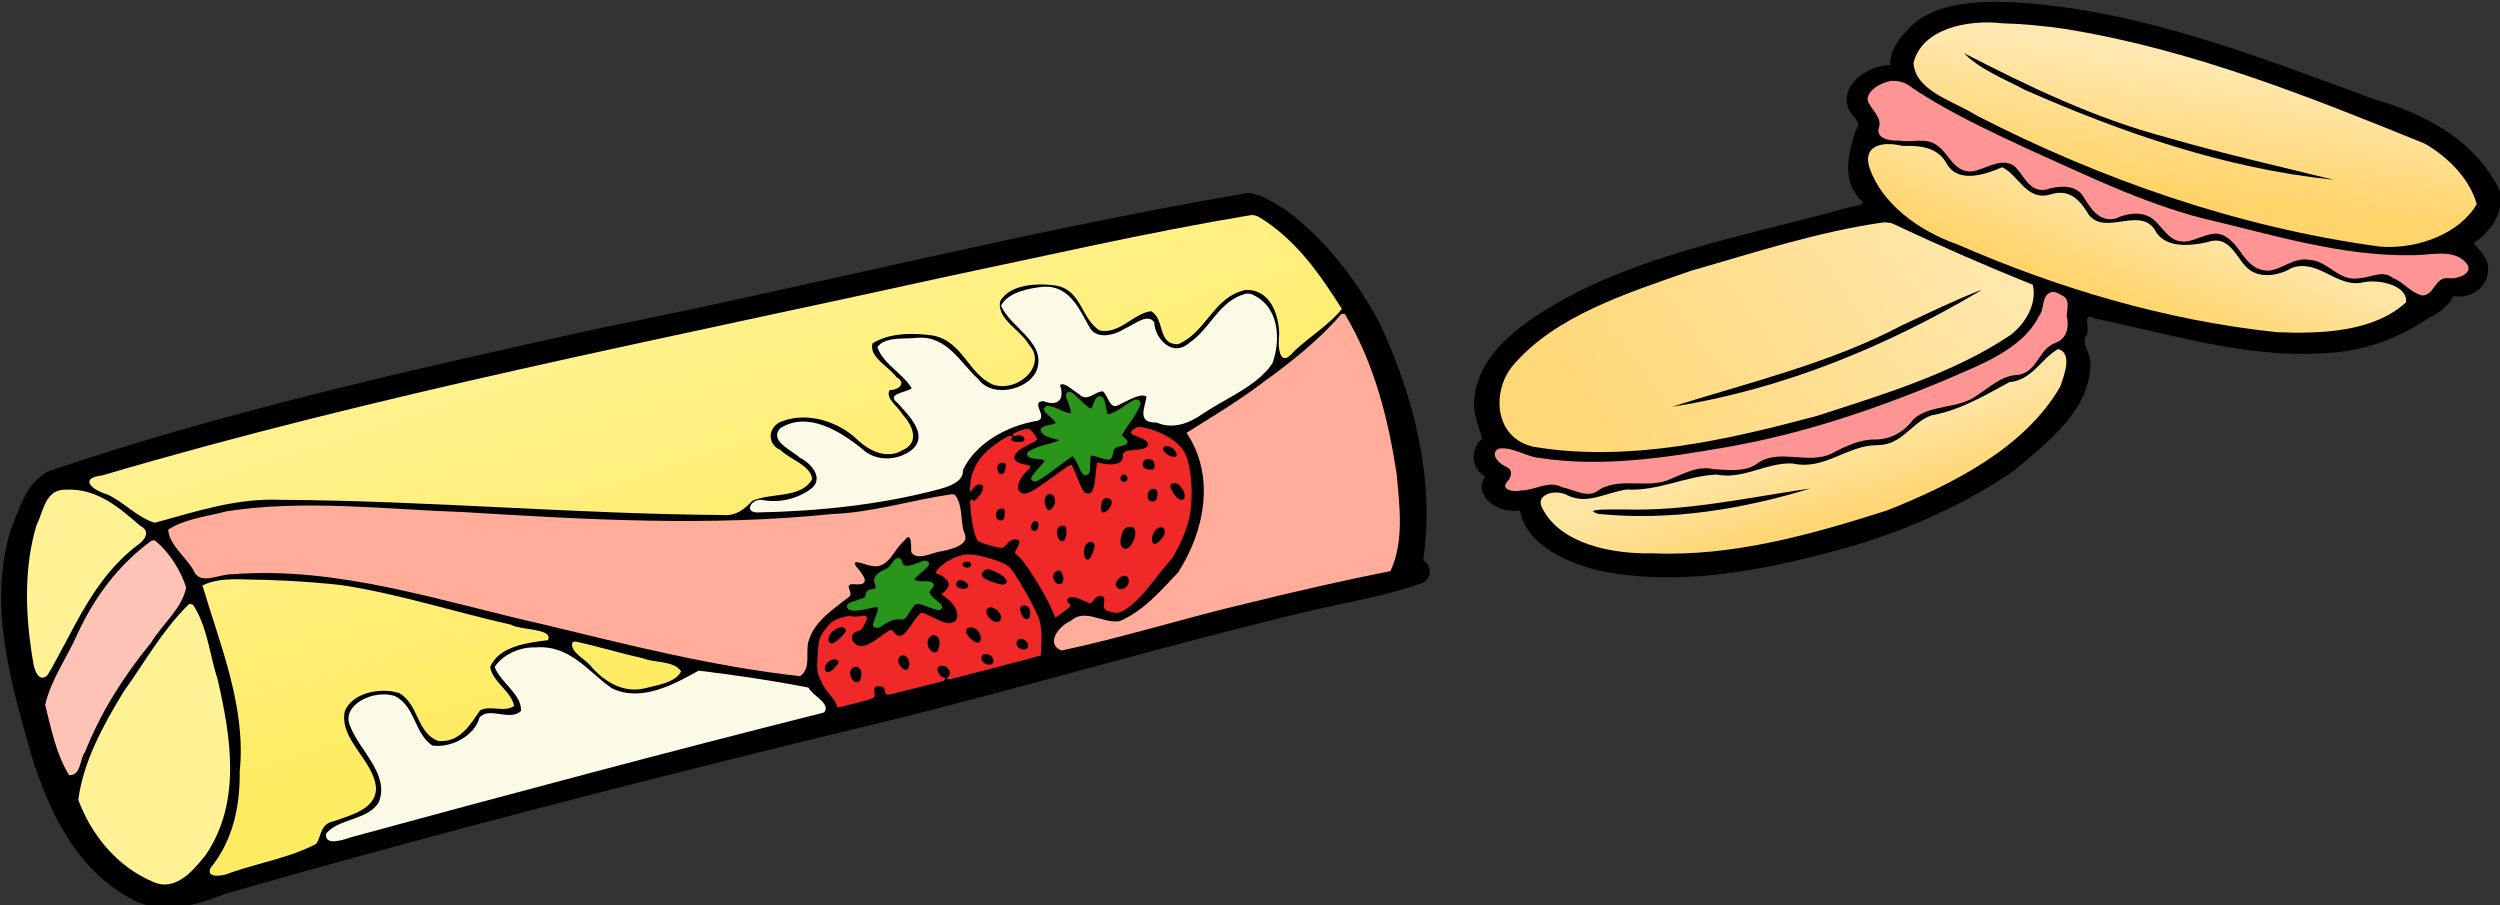 <?xml version="1.0" encoding="UTF-8" standalone="no"?>
<svg
   xmlns:dc="http://purl.org/dc/elements/1.1/"
   xmlns:cc="http://creativecommons.org/ns#"
   xmlns:rdf="http://www.w3.org/1999/02/22-rdf-syntax-ns#"
   xmlns:svg="http://www.w3.org/2000/svg"
   xmlns="http://www.w3.org/2000/svg"
   height="346.099"
   width="955.779"
   version="1.1"
   viewBox="0 0 955.779 346.099"
   id="svg2">
  <rect x="0" y="0" width="955.779" height="346.099" fill="#333333" stroke="none"/>
  <defs
     id="defs4">
    <linearGradient
       x1="-737.41"
       y1="999.83"
       x2="-800.04"
       gradientUnits="userSpaceOnUse"
       y2="854.37"
       id="linearGradient5347">
      <stop
         offset="0"
         style="stop-color:#ffec62"
         id="stop5343" />
      <stop
         offset="1"
         style="stop-color:#fff295"
         id="stop5345" />
    </linearGradient>
    <linearGradient
       x1="-316.18"
       y1="835.18"
       x2="-187.89"
       gradientUnits="userSpaceOnUse"
       y2="748.31"
       id="linearGradient5355">
      <stop
         offset="0"
         style="stop-color:#ffd878"
         id="stop5351" />
      <stop
         offset="1"
         style="stop-color:#ffe7ad"
         id="stop5353" />
    </linearGradient>
    <linearGradient
       x1="-232.34"
       y1="868.51"
       x2="-243.45"
       gradientUnits="userSpaceOnUse"
       y2="841.24"
       id="linearGradient5363">
      <stop
         offset="0"
         style="stop-color:#ffd673"
         id="stop5359" />
      <stop
         offset="1"
         style="stop-color:#ffe5a4"
         id="stop5361" />
    </linearGradient>
    <linearGradient
       x1="-147.48"
       y1="774.57"
       x2="-134.35"
       gradientUnits="userSpaceOnUse"
       y2="740.23"
       id="linearGradient5371">
      <stop
         offset="0"
         style="stop-color:#ffd46a"
         id="stop5367" />
      <stop
         offset="1"
         style="stop-color:#ffe5a4"
         id="stop5369" />
    </linearGradient>
    <linearGradient
       x1="-121.22"
       y1="731.13"
       x2="-116.17"
       gradientUnits="userSpaceOnUse"
       y2="682.65"
       id="linearGradient5379">
      <stop
         offset="0"
         style="stop-color:#ffd46b"
         id="stop5375" />
      <stop
         offset="1"
         style="stop-color:#ffe8af"
         id="stop5377" />
    </linearGradient>
  </defs>
  <g
     transform="translate(-51.634,-256.352)"
     id="layer1">
    <g
       transform="matrix(2.065,0,0,1.777,-379.609,2513.894)"
       id="g6495">
      <g
         transform="matrix(0.545,0.03,-0.03,0.545,700.61,-1624.8)"
         id="g5403">
        <path
           d="m -183.34,661.44 c -12.356,0.187 -26.782,1.999 -34.031,13.281 -2.962,3.884 -5.316,8.733 -4.594,13.75 -8.804,0.305 -17.575,10.154 -12.719,18.75 1.753,2.207 4.271,4.291 2.344,7.219 -1.784,8.75 -3.751,18.831 2.406,26.406 3.639,3.161 -0.318,3.336 -3.219,4.375 -31.193,12.094 -64.647,20.779 -92.461,40 -14.194,10.023 -29.89,23.455 -30.039,42.312 -0.439,5.403 2.376,10.889 3.531,15.438 -4.119,4.139 -3.176,11.808 1.875,14.562 -4.132,7.758 5.06,14.453 12.375,12.438 2.667,13.497 17.182,20.28 29.531,22.562 28.81,4.621 57.538,-4.546 84.014,-14.859 18.902,-7.828 36.833,-18.559 52.142,-32.078 11.267,-12.149 25.179,-26.192 23.781,-44.281 -0.224,-3.831 -3.917,-7.128 -1.75,-10.938 0.821,-2.603 -2.454,-9.245 2.719,-6.579 25.965,4.644 52.201,12.996 78.802,9.278 12.761,-1.294 24.375,-7.229 33.825,-15.561 3.594,-2.152 6.786,-5.53 8.06,-9.326 6.349,1.157 11.545,-4.552 11,-10.688 0.193,-4.154 -3.825,-7.927 -5.625,-10.125 7.019,-5.897 11.821,-17.035 5.656,-25.125 -8.718,-15.534 -24.967,-24.75 -41.736,-29.286 -40.655,-14.658 -81.996,-31.343 -125.89,-31.527 z m -0.188,12.125 c 47.711,0.628 92,20.824 136.19,36.281 9.398,4.387 19.044,11.81 21.719,22.062 -1.992,6.014 -7.839,9.774 -13.625,11.406 -4.657,4.375 -12.186,2.415 -18.12,2.494 -18.187,-2.357 -36.143,-6.851 -54.099,-10.713 -22.214,-5.4 -42.257,-16.695 -63.485,-25.201 -11.552,-5.532 -23.737,-10.689 -33.827,-18.643 -3.585,-4.127 -0.347,-9.553 3.25,-12.594 6.024,-5.091 14.547,-4.823 22,-5.094 z m -15.281,4.094 c -5.769,1.02 -3.957,8.855 0.438,10.438 34.795,23.133 76.224,33.869 117.09,40.844 8.474,1.098 18.216,2.814 26.062,-0.469 2.185,-4.519 -4.539,-5.963 -7.656,-6.719 -43.954,-8.996 -89.439,-17.576 -127.88,-41.844 -2.507,-1.219 -5.262,-2.308 -8.062,-2.25 z m -21.19,21.13 c 6.02,2.319 9.877,8.355 16.058,10.555 6.049,3.724 14.97,7.384 19.598,10.445 -3.629,0.225 -6.76,5.083 -10.156,3.656 -3.505,-3.772 -5.599,-9.677 -11.406,-10.531 -4.414,-1.72 -10.414,1.72 -13.844,-0.25 1.1,-4.429 -3.227,-7.86 -4.625,-11.312 1.172,-1.222 2.636,-2.406 4.375,-2.562 z m 11,25.406 c 3.894,2.833 5.392,8.863 10.625,10.406 5.542,3.023 11.85,-0.711 16.375,-3.125 2.987,7.888 13.064,13.085 20.688,8.062 2.963,-1.234 2.982,4.336 4.656,5.812 4.661,5.948 14.641,9.308 20.562,3.281 4.36,-0.599 3.891,5.589 7.312,7.031 5.653,4.751 14.05,3.948 19.594,-0.375 4.101,-0.697 3.555,5.562 6.562,7.344 5.028,6.453 15.607,8.96 21.594,2.25 3.168,-3.239 7.009,-0.774 9.625,1.719 5.918,4.353 14.483,5.279 20.75,1.719 2.566,1 5.115,3.309 1.312,4.656 -16.055,11.176 -37.078,9.57 -55.406,6.688 -20.025,-4.547 -40.62,-6.25 -59.559,-14.576 -13.928,-6.247 -29.036,-9.807 -42.222,-17.518 -7.222,-4.804 -14.057,-11.593 -16.5,-20.094 -0.744,-2.683 0.251,-3.841 2.906,-2.719 3.722,0.289 7.418,-0.402 11.125,-0.562 z m 37.531,1.062 c 1.7,1.417 10.384,2.968 4.531,3.875 -2.951,2.167 -4.054,-2.688 -5.469,-4.281 l 0.918,0.398 0.02,0.009 z m 22.75,9.781 c 1.73,1.533 11.248,2.8 4.812,4.688 -2.748,1.249 -4.248,-3.142 -5.438,-4.938 l 0.625,0.25 z m 27.406,10.625 c 3.597,0.212 4.554,1.766 0.781,1.469 -0.863,0.074 -3.151,-2.789 -0.781,-1.469 z m -315.84,5.125 c -72.732,18.596 -143.54,44.04 -215.63,65.019 -62.346,19.727 -125.08,39.555 -184.47,66.856 -7.311,5.229 -8.828,15.241 -11.245,23.352 -6.356,30.533 3.683,61.304 12.432,90.242 7.006,20.103 16.777,41.821 36.125,52.562 10.174,5.908 22.092,1.393 31.531,-3.719 72.526,-28.72 146.23,-55.027 220.08,-80.223 47.168,-16.325 93.418,-35.292 140.71,-51.212 12.831,-4.286 26.241,-7.489 38.34,-13.44 2.547,-2.214 2.076,-6.682 -0.812,-8.375 2.294,-32.256 -6.633,-64.458 -20.25,-93.312 -8.71,-15.886 -19.609,-31.087 -34.094,-42.125 -3.986,-2.178 -8.031,-5.602 -12.719,-5.625 z m 341.72,0.875 c 2.358,1.07 10.769,1.324 9.781,2.812 -2.275,1.396 -5.101,4.689 -7.344,1.688 -0.785,-1.008 -4.105,-4.84 -2.438,-4.5 z m -125.79,2.59 c 6.851,0.653 11.125,7.289 17.781,8.812 5.627,2.493 11.445,4.501 17.219,6.625 -22.791,10.352 -41.638,27.849 -65.167,36.805 -15.086,6.716 -31.611,11 -46.02,18.976 -3.752,4.227 3.176,9.066 7.031,6.375 33.949,-7.214 65.658,-22.925 93.458,-43.34 5.962,-4.294 13.601,-7.827 17.104,-14.441 -1.089,-3.897 3.218,0.013 5.094,0.438 4.071,1.153 0.988,6.431 -0.031,9.094 -8.57,13.646 -24.849,19.32 -38.188,27.062 -30.51,16.125 -64.016,26.999 -98.278,31.052 -8.595,0.043 -18.328,2.077 -26.191,-2.083 -8.874,-6.568 -6.63,-20.541 0.156,-28.062 10.035,-12.234 24.042,-20.558 37.844,-27.75 25.23,-11.868 51.484,-21.887 78.188,-29.562 z m 191.5,2.219 c -0.431,0.484 -4.656,1.628 -5.812,3.531 -1.664,1.371 -2.342,5.24 -4.531,1.562 -0.566,-1.134 -6.461,-3.461 -2.625,-3.156 4.363,-0.295 8.741,-0.958 12.969,-1.938 z m -33.062,1.281 c 1.672,0.184 7.298,0.452 3.469,1.219 -1.252,0.634 -7.528,-2.056 -3.469,-1.219 z m -372.75,5.938 c 11.925,6.625 19.534,18.666 26.875,29.75 -0.116,2.847 -4.641,5.078 -6.062,7.906 -2.933,4.576 -4.127,4.503 -4.188,-0.562 -1.177,-9.084 -9.431,-19.477 -19.531,-16.469 -10.253,3.374 -12.624,15.406 -19.656,22.25 -1.508,-4.803 -3.122,-13.17 -10.156,-12.438 -6.309,0.147 -9.284,8.479 -14.875,8.812 -3.46,-7.848 -8.425,-17.337 -18.188,-17.688 -9.234,-1.075 -21.377,3.795 -22.719,13.969 -0.245,9.134 10.744,12.01 13.406,19.656 2.242,5.752 -6.081,10.831 -9.906,5.844 -4.304,-5.463 -7.287,-12.568 -14.25,-15.344 -8.406,-3.426 -18.721,-2.543 -26.719,1.625 -5.678,2.601 -5.98,10.386 -1.562,14.25 1.475,2.194 5.654,4.325 5.688,6.188 -5.38,4.509 -0.044,11.31 3.75,14.594 1.68,2.005 6.823,6.523 2.531,8.688 -6.414,3.522 -9.949,-4.942 -14.719,-7.562 -8.962,-6.514 -23.976,-7.834 -31.062,2 -3.651,6.027 -0.042,13.909 6.031,16.688 2.212,1.815 6.185,2.557 7.375,5.062 -5.577,5.077 -16.373,0.789 -20.125,8.812 -0.895,4.476 -6.573,1.641 -9.688,3 -49.506,4.638 -99.285,-2.347 -148.78,1.812 -13.327,1.606 -26.473,5.591 -38.25,11.625 -4.346,-2.944 -8.351,-7.275 -13.425,-9.6 0.56,-2.126 8.386,-3.583 11.668,-5.452 93.366,-36.791 190.43,-63.003 285.86,-93.907 26.806,-8.228 53.66,-16.311 80.681,-23.509 z m 274,22.781 c 1.031,2.345 -0.318,4.027 -2.594,4.469 0.976,-0.774 2.317,-6.42 2.594,-4.469 z m -273.22,8.125 c 7.431,3.848 6.111,14.084 5.688,21.125 -1.449,4.925 -7.418,6.777 -10.625,10.562 -5.795,4.316 -11.633,10.137 -18.188,12.469 -1.909,-1.122 -6.468,-0.12 -4.562,-3.438 2.864,-9.223 -9.516,-10.368 -13.812,-5.031 -2.073,-4.432 -8.678,-5.084 -11.656,-1.719 -2.621,-3.76 -8.597,-6.239 -12.25,-2.938 2.792,-9.149 -3.437,-17.592 -10.188,-23.062 -2.31,-1.712 -3.481,-4.109 0.094,-5.156 5.342,-3.406 13.891,-1.486 15.031,5.469 2.009,6.336 7.676,13.034 15.094,10.844 4.21,-0.212 7.909,-4.872 10.562,-5.75 1.149,6.264 7.458,12.402 14.094,9.281 10.675,-3.5 11.63,-17.367 20.719,-22.656 z m 264.37,4.9 c 0.686,2.593 -6.045,5.13 -4.281,3.438 1.121,-0.56 5.274,-5.271 4.281,-3.438 z m -231.97,4.688 c 11.287,24.203 18.93,50.691 19.104,77.531 -0.938,4.455 2.029,12.177 -4.572,12.126 -24.463,6.73 -48.24,15.506 -72,24.375 4.669,-5.932 10.607,-10.776 13.188,-18.156 7.272,-16.58 8.896,-37.168 -0.125,-53.312 17.071,-11.507 31.647,-26.571 44.406,-42.562 z m 241.69,1.219 c -1.847,12.696 -11.963,22.441 -20.406,31.406 -23.665,20.981 -54.011,32.157 -84.031,40.469 -16.932,3.671 -35.973,6.409 -52.25,-0.969 -3.521,-1.856 -9.058,-6.017 -9.188,-9.188 1.434,1.257 6.413,0.024 4.906,3.125 8.682,7.426 21.362,5.049 31.812,4.344 20.357,-2.418 40.906,-7.712 58.438,-18.188 2.866,-2.553 -0.908,-6.317 -2,-6.688 5.777,-2.96 10.679,-8.755 17.812,-7.594 6.793,-0.661 11.152,-6.417 14.25,-11.812 6.478,-3.827 15.562,-3.145 20.812,-9.438 2.975,-3.684 6.418,-7.719 11.656,-7.25 4.255,-1.057 6.537,-5.251 8.219,-8.938 l -0.031,0.719 z m -25.688,5.625 c -2.814,3.461 -7.367,4.871 -11.469,6.125 3.897,-2.284 7.931,-4.362 11.844,-6.625 l -0.375,0.5 z m -359.15,7.02 c 9.367,-1.074 12.181,9.448 17.656,14.688 4.893,5.882 13.775,6.574 20.031,2.531 -1.392,2.024 1.203,5.93 -2.219,5.75 -11.738,3.438 -20.082,14.209 -23.062,25.656 -6.77,3.78 -14.882,5.644 -22.374,7.784 -6.351,1.478 -13.066,2.778 -19.439,3.716 5.104,-5.132 3.482,-13.763 -2.625,-17.312 -2.614,-2.321 -7.463,-3.894 -8.812,-6.469 7.782,-4.275 15.85,2.912 21.219,7.938 8.892,9.43 27.882,2.103 26.844,-11.062 -0.5,-4.974 -4.955,-9.219 -7,-12.625 4.618,-2.68 3.885,-9.562 -0.5,-12.094 -2.481,-2.485 -5.477,-4.47 -7.844,-7.094 2.669,-0.79 5.363,-1.377 8.125,-1.406 z m 334.75,6.156 c -1.999,3.248 -4.42,7.711 -9.031,6.75 -6.779,0.277 -12.52,4.127 -17.75,8 -2.798,1.074 -5.871,0.75 -8.781,0.438 12.078,-4.166 24.738,-9.952 35.562,-15.188 z m -291.19,5.406 c 1.084,2.644 -3.012,2.436 0,0 z m 14.438,13.281 c 2.259,0.352 4.072,-0.071 5.812,1.656 2.193,0.492 3.55,0.091 2.281,2.625 0.396,1.99 -1.447,3.831 -2.438,4.906 -2.935,-1.617 -6.393,2.093 -8.281,-0.094 1.379,-3.048 -4.042,-4.657 -2.062,-6.688 2.248,0.81 3.53,-1.827 4.688,-2.406 z m -9.125,4.969 0.062,0.125 -0.062,-0.125 z m 0.375,0 -0.031,0.25 0.031,-0.25 z m -0.219,0.031 0,-0.031 0,0.031 z m 0,0 0.031,0.094 -0.031,-0.094 z m 247.56,2.875 c 2.086,0.089 8.275,0.27 7.23,0.787 -13.984,4.165 -30.681,8.908 -43.636,10.213 5.551,-4.774 12.856,-4.455 19.688,-4 5.523,-0.177 9.774,-4.1 14.125,-6.719 0.824,-0.196 1.716,-0.26 2.594,-0.281 z m -43.219,1.25 c -1.987,0.894 -4.407,1.425 -6.562,0.938 2.03,-0.121 6.295,-1.198 6.562,-0.938 z m -45.188,1.312 c 2.049,0.706 6.23,1.077 7,1.438 -2.176,-0.142 -5.588,3.665 -6.5,2.281 0.282,-1.186 -0.504,-3.081 -0.5,-3.719 z m 26.781,1 c -3.163,1.337 -5.69,5.038 -9.312,2.531 -1.254,-0.728 -8.208,-2.329 -3.375,-1.812 4.238,0.007 8.476,-0.259 12.688,-0.719 z m -203.12,1.75 c -0.055,2.017 -3.296,1.767 -0.5,0.281 -0.11,0.142 1.009,-0.95 0.5,-0.281 z m 54.75,2.906 c 2.235,1.336 5.144,-1.148 4.688,3.062 -1.377,0.496 -5.494,0.529 -6.219,3.375 -6.314,-2.938 -10.629,6.873 -5.656,10.75 2.647,2.558 7.494,0.987 8.25,-2.594 1.716,2.213 6.081,1.842 4.228,5.587 -0.413,1.768 -0.404,6.444 -1.822,2.569 -2.67,-3.322 -7.952,-1.582 -9.344,2.062 -2.125,-6.272 -11.044,-2.88 -11.469,2.688 -2.143,5.061 3.186,12.873 8.531,8.719 2.004,-0.775 2.267,-5.486 4.062,-2.219 1.758,1.397 4.284,1.245 5.906,-0.281 -2.026,4.255 -5.162,9.585 -7.594,12.5 0.356,-6.159 -8.835,-7.321 -10.812,-1.781 -1.684,1.858 0.785,6.033 -2.625,4.719 -2.897,-0.111 -4.027,4.091 -6.781,1.188 -2.418,-0.237 -2.849,-0.49 -1.969,-2.875 1.026,-4.978 -5.258,-10.238 -9.25,-6.031 -1.416,1.154 -1.4,4.492 -2.688,0.969 -1.422,-2.986 -5.424,-4.829 -3.812,-8.375 -0.908,-2.607 0.645,-1.691 2.531,-2.062 1.85,-0.331 2.992,-3.482 3.25,-0.219 1.038,4.313 7.65,5.357 9.25,0.969 -2.962,5.243 4.407,13.521 8.594,7.406 3.097,-3.796 2.993,-12.284 -3.406,-12.094 -2.103,-0.311 -4.286,2.484 -4.688,3.281 1.666,-4.31 -1.444,-10.82 -6.719,-8.844 3.241,-3.069 3.534,-9.93 -0.969,-11.969 2.862,-4.644 3.746,-1.832 4.875,1.5 0.894,2.991 4.479,4.518 6.719,4.688 -1,4.459 4.152,9.099 8,5.656 4.911,-3.26 3.478,-13.174 -3.406,-11.781 0.553,-1.604 -0.493,-7.219 1.5,-5.375 -0.873,4.979 6.337,8.713 9,3.688 1.41,-1.536 -0.398,-5.216 2.375,-3.094 4.069,1.242 7.848,-1.949 7.469,-5.781 z m -11.562,0.344 c 0.797,2.65 -1.393,0.588 0,0 z m -49.125,4.625 c 0.071,3.539 4.174,7.238 7.469,4.719 -1.181,5.15 4.415,10.147 9.125,7 -0.463,1.96 2.769,4.761 -0.656,4.5 -3.268,0.826 -3.609,5.422 -3.219,7.375 -3.089,-0.939 -5.788,1.524 -7.562,3.406 -3.651,0.181 -5.348,-3.252 -5.281,-6.594 -0.094,-2.55 -2.253,-5.36 0.875,-7.031 3.337,-3.208 2.829,-9.675 -1.781,-11 0.177,-0.45 0.874,-3.424 1.031,-2.375 z m 5.5,11.594 c -7.797,0.367 -5.795,14.203 1.781,11.875 5.386,-1.667 4.635,-12.584 -1.781,-11.875 z m -18.438,4.625 c -0.028,3.691 2.193,8.508 1.812,11.594 -2.294,0.97 -6.372,2.221 -8,1.531 -0.065,-5.163 -6.898,-8.481 -10.281,-3.938 -3.116,2.808 -3.577,8.366 -6.781,10.312 -3.77,-2.393 -11.227,-2.484 -11.344,3.438 -0.697,2.517 3.205,4.64 -0.062,5.844 -2.785,2.129 -0.021,6.168 -3.375,7.469 -4.056,5.937 -10.147,11.059 -10.469,18.781 -1.47,2.863 1.696,9.998 -3.058,8.688 -50.722,-4.793 -99.312,-21.646 -149.47,-29.373 -15.781,-1.993 -32.47,-2.24 -47.664,2.216 -3.296,-3.622 -5.605,-8.24 -9.031,-11.906 26.664,-13.049 57.577,-9.466 86.467,-9.487 52.31,1.74 105.49,1.528 156.56,-10.951 4.969,-1.488 9.786,-3.28 14.562,-5.281 l 0.117,0.993 0.008,0.069 z m 36.438,2.219 c -0.787,1.288 -1.815,1.599 -1.375,0.188 0.448,0.033 1.071,-0.115 1.375,-0.188 z m -333.06,11.469 c 8.375,-0.085 15.89,6.6 20.906,11.938 -10.817,10.51 -18.129,23.891 -22.5,38.253 -1.239,1.63 -3.435,13.267 -4.125,7.247 -3.859,-18.792 -4.9,-39.079 2.594,-57.125 1.037,-0.148 2.084,-0.222 3.125,-0.312 z m 300.34,10.438 c 1.69,1.618 -1.404,0.702 -0.031,-0.094 l 0.031,0.094 z m -18.281,3.906 c -0.209,2.378 2.479,5.205 4.25,5.719 -3.168,0.762 -2.498,6.274 -5.531,6.062 0.02,-2.732 -3.902,-3.487 -1.438,-5.812 1.145,-1.954 -2.044,-4.435 1.219,-5.031 0.554,-0.183 0.968,-0.871 1.5,-0.938 z m 27.406,2.375 c 3.437,2.024 8.152,3.09 11.562,1.094 2.729,1.951 0.485,2.824 -0.5,4.781 -0.051,3.786 -1.596,-0.448 -3.438,-0.938 -4.68,-3.302 -10.837,2.854 -7.406,7.562 -1.858,-0.314 -3.839,0.395 -3.312,-2.438 0.29,-2.254 -4.444,-5.611 -0.812,-5.438 2.198,-0.522 3.625,-2.803 3.906,-4.625 z m 26.219,1 c 2.086,-0.397 -0.262,2.575 0,0 z m 20.375,0.656 c 2.203,0.129 3.631,0.192 1.062,1.781 -1.54,1.385 -0.769,-1.34 -1.062,-1.781 z m -326.94,1.344 c 2.969,4.082 6.314,8.292 7.531,13.406 -11.605,20.608 -24.87,40.822 -31.125,63.938 -1.367,-7.278 -7.343,-14.676 -4.125,-22.031 7.961,-19.045 12.483,-40.551 27.562,-55.5 l 0.156,0.188 z m 292.47,9.375 c 1.16,2.291 4.164,3.159 6.094,3.156 0.93,2.406 -3.451,-1.067 -4.938,0.875 -3.773,1.511 -3.747,6.949 -0.969,9.406 -3.173,2.662 -3.325,-2.974 -6.562,-2.938 -1.741,-0.458 0.625,-3.825 -0.719,-5.469 -0.608,-1.401 3.043,0.633 4.031,-0.812 1.809,-0.563 2.779,-3.895 3.062,-4.219 z m 25.562,1.375 c 6.554,1.552 -3.252,2.967 -5.603,4.357 -1.927,-0.059 2.151,-2.104 2.853,-2.888 0.874,-0.344 1.601,-2.465 2.75,-1.469 z m -273.22,0.594 c 26.084,-0.127 50.974,8.309 76.25,13.75 -7.199,2.977 -12.893,13.085 -6.688,19.656 1.966,2.484 6.687,5.546 0.812,4.594 -4.85,-0.16 -7.081,4.407 -7.719,8.5 -0.945,3.08 -6.362,8.279 -8.062,3.125 -2.865,-6.781 -6.074,-16.403 -14.875,-16.781 -11.054,-2.253 -24.101,7.596 -21.188,19.344 1.497,9.819 13.345,15.904 12.469,26.125 -3.547,7.024 -15.075,5.313 -17.594,13.562 0.142,3.175 -0.761,6.707 -4.688,6.594 -6.672,2.698 -13.322,5.433 -19.969,8.188 8.189,-18.218 6.84,-39.293 3.281,-58.5 -3.352,-15.761 -8.447,-31.09 -14,-46.188 7.201,-1.699 14.581,-1.743 21.969,-1.969 z m 217.88,1.312 c 3.503,0.835 -2.207,2.102 -1.875,4.531 -1.64,4.12 1.826,8.887 4.625,10.25 -2.391,1.909 0.849,6.084 -2.999,6.101 -3.488,0.37 -7.804,4.915 -10.564,1.368 -1.605,-1.51 -4.958,0.098 -5.719,-0.469 0.825,-4.558 -3.951,-9.37 -8.344,-6.719 -0.031,-2.49 -5.3,-2.797 -1.688,-4.375 4.156,5.203 11.823,1.905 14.875,-2.875 1.649,0.356 4.932,1.652 6.906,-0.406 2.434,-1.781 3.378,-4.984 4.781,-7.406 z m 10.719,2.625 c 0.236,3.541 3.87,5.942 5.938,7.469 -1.489,1.782 1.645,4.906 -1.375,5.156 -3.252,3.265 -3.384,-3.268 -7,-2.906 1.206,-2.574 1.339,-7.209 -0.188,-9.625 0.775,0.355 2.479,-0.783 2.625,-0.094 z m -17.812,6.344 c -7.977,0.978 -4.486,14.376 2.75,12.812 6.633,-2.011 4.009,-13.544 -2.75,-12.812 z m -241.97,5.656 c 8.505,25.623 17.529,53.652 9.688,80.531 -2.471,6.272 -5.787,13.54 -11.906,16.781 -7.391,-0.543 -12.972,-6.844 -17.583,-11.982 -3.669,-5.019 -7.823,-10.541 -9.542,-16.424 3.417,-25.396 16.332,-48.163 28.906,-70.125 l 0.338,0.941 0.1,0.278 z m 142.5,6.094 c 5.434,1.44 12.044,2.7 16.75,3.906 -5.965,3.082 -14.193,2.182 -17.656,-4.156 l 0.906,0.25 z m -22.05,-0.22 c 11.889,0.577 15.801,15.936 27.719,16.875 10.276,1.562 19.402,-4.739 27.219,-10.281 11.202,1.992 22.766,2.416 34,4.406 1.759,0.905 3.165,2.95 0.25,3.219 -46.703,15.177 -92.614,33.082 -138.62,50.375 6.41,-10.117 -0.163,-22.245 -6.846,-30.334 -3.417,-2.766 -5.7,-9.704 -0.435,-11.572 3.139,-2.023 8.701,-1.668 9.031,2.875 2.278,7.314 7.002,17.482 16.375,15.812 7.233,-1.513 13.345,-7.302 15.688,-13.969 5.628,0.929 14.551,0.204 14.812,-7.219 -0.214,-6.844 -7.086,-10.615 -10,-15.844 2.54,-3.107 6.856,-4.306 10.812,-4.344 z m 101.22,2.375 c 0.652,3.697 5.127,5.769 7.969,4.469 -2.309,1.504 -6.864,3.904 -8.094,-0.125 -1.346,-1.686 -3.405,-3.587 -0.469,-4.406 0.25,0.037 0.679,-1.03 0.594,0.062 z"
           style="fill:#000000;stroke:#000000;stroke-width:0.6px"
           id="path3387-4" />
        <path
           d="m -468.77,843.79 c -3.828,-0.402 -4.307,4.515 -0.758,5.524 1.971,0.576 3.948,2.381 0.6,2.904 -4.054,0.391 -5.095,4.914 -8.239,6.25 -4.411,-0.178 -8.387,1.147 -6.566,6.629 -0.131,1.209 0.081,4.951 -1.231,4.893 -2.71,-2.787 -3.031,-9.53 -6.974,-10.032 -4.919,3.537 -9.319,9.644 -14.902,11.611 -2.641,-3.807 5.402,-8.235 0.474,-10.985 -2.384,-0.213 -4.161,-2.168 -1.736,-3.756 3.276,-1.99 8.301,-6.932 2.525,-9.502 -2.393,-1.694 -8.729,2.338 -4.451,3.851 2.456,0.231 -0.836,1.319 -1.073,-0.158 -3.441,-2.235 -6.562,3.371 -8.934,5.24 -4.03,4.244 -6.331,10.82 -5.366,16.478 1.466,1.876 5.082,-3.47 3.409,0.537 -2.537,2.42 -3.854,5.674 -2.715,9.249 0.097,5.917 3.183,12.684 10.007,12.69 2.684,0.847 4.599,-1.77 6.503,-2.809 -1.685,7.328 6.484,12.036 8.649,18.404 2.7,3.148 2.97,10.422 7.197,10.859 2.648,-1.669 4.714,-4.929 4.514,-7.702 3.109,0.709 6.762,2.239 9.344,-0.694 1.061,2.453 2.574,6.743 6.503,5.398 7.807,-2.847 10.797,-11.986 15.184,-18.372 8.68,-13.799 10.734,-32.045 4.23,-47.098 -3.278,-5.321 -9.938,-9.09 -16.194,-9.407 z m 10.038,9.091 c 1.641,0.341 2.598,3.036 0.474,0.947 -0.188,-0.274 -0.547,-0.666 -0.474,-0.947 z m -6.187,5.682 c 2.185,-0.06 1.137,2.427 -0.726,1.01 -0.576,-0.438 0.297,-1.027 0.726,-1.01 z m -49.371,3.851 c 0.386,2.304 -0.972,2.046 0,0 z m 58.873,5.272 c 1.646,0.732 2.455,4.341 0.694,1.326 -0.23,-0.39 -0.681,-0.986 -0.694,-1.326 z m -7.292,2.462 c 0.741,2.022 -0.678,3.27 0,0 z m -34.882,3.504 c 1.375,1.433 -0.394,5.877 -0.347,1.768 0.011,-0.55 -0.191,-1.472 0.347,-1.768 z m 19.603,0.915 c 1.026,0.401 -1.76,4.415 -1.042,1.168 0.004,-0.592 0.499,-1.145 1.042,-1.168 z m -36.113,6.377 c 0.456,3.394 -0.799,0.889 0,0 z m 54.611,4.356 c 0.658,1.298 -2.208,5.436 -1.263,2.21 0.156,-0.515 0.899,-2.56 1.263,-2.21 z m -42.395,0 c -0.31,1.886 -0.591,-0.051 0,0 z m 9.186,0.442 c 1.196,1.696 -0.252,5.745 -0.442,1.705 0.005,-0.532 -0.137,-1.464 0.442,-1.705 z m 22.697,-0.032 c 1.568,1.064 0.213,5.608 -1.105,5.745 -0.892,-1.716 -0.523,-4.593 1.105,-5.745 z m -12.753,6.377 c 0.504,1.487 -1.192,5.747 -0.979,2.083 0.244,-0.679 0.441,-1.548 0.979,-2.083 z m -10.512,12.564 c 0.834,2.444 -0.168,1.151 0,0 z m 22.255,0.316 c 1.618,0.936 -0.667,4.087 -0.947,1.515 0.144,-0.566 0.32,-1.334 0.947,-1.515 z"
           style="color:#000000;fill:#f02828"
           id="path5286" />
        <path
           d="m -524.52,897.43 c -4.219,0.675 -11.264,3.85 -9.786,9.06 1.066,2.003 4.513,3.092 2.147,5.714 -1.688,3.873 3.836,5.201 4.356,8.965 0.768,2.476 -1.714,4.527 -3.985,2.227 -3.251,-1.501 -9.408,-3.592 -10.283,1.75 -1.27,2.289 -3.009,6.549 -5.966,3.788 -4.447,-0.49 -7.644,7.706 -11.838,4.925 -1.506,-3.511 6.957,-6.832 2.273,-9.912 -7.811,-2.59 -15.738,3.945 -15.72,11.932 -1.719,9.012 1.766,18.883 8.618,24.812 4.218,-0.043 9.549,-1.667 12.311,-5.082 0.285,-2.083 1.264,-4.294 2.746,-1.326 5.211,1.947 10.679,-2.676 15.784,-3.725 2.59,-0.478 6.908,-3.189 3.472,-5.524 -1.018,-3.67 1.823,0.288 1.641,1.799 3.246,3.238 8.05,-2.068 11.793,-2.241 6.679,-2.983 14.773,-4.053 20.595,-8.177 1.006,-12.961 -5.056,-25.909 -14.016,-34.977 -3.945,-3.181 -9.214,-4.04 -14.142,-4.009 z m 0.126,4.388 c 0.944,0.486 -0.435,0.388 0,0 z m 7.45,3.062 c 1.992,-0.059 4.774,1.068 4.893,3.251 -1.605,-0.173 -5.795,-1.337 -5.272,-3.188 0.098,-0.059 0.35,-0.093 0.379,-0.063 z m -8.902,4.672 c 4.139,1.276 -1.795,1.1 0,0 z m 22.192,8.618 c 1.951,2.483 -0.522,3.367 -0.347,0.221 0.095,-0.101 0.209,-0.205 0.347,-0.221 z m -11.68,1.263 c 1.486,0.324 4.503,4.285 1.042,2.652 -0.765,-0.528 -1.613,-1.798 -1.042,-2.652 z m -5.651,8.618 c 2.294,0.098 2.349,5.221 0.347,1.705 -0.208,-0.325 -1.585,-1.83 -0.347,-1.705 z m -44.668,2.115 c 1.724,0.767 -3.732,6.192 -2.083,2.336 0.4,-0.936 0.953,-2.089 2.083,-2.336 z m 61.777,1.484 c 2.405,0.459 -0.251,2.737 -0.537,0.41 -0.074,-0.303 -0.144,-1.082 0.537,-0.41 z m -30.399,-0.063 c 1.481,0.964 1.143,6.252 -0.316,2.841 -0.183,-0.817 -0.166,-2.195 0.316,-2.841 z m 18.783,6.819 c 4.583,2.148 -2.571,1.172 0,0 z m -28.032,1.831 c 1.691,0.767 0.708,4.733 -0.253,1.863 -0.073,-0.615 -0.182,-1.43 0.253,-1.863 z m -23.707,2.999 c 0.715,0.414 -3.116,3.36 -1.231,0.694 0.317,-0.354 0.796,-0.713 1.231,-0.694 z m 7.766,2.241 c 1.277,1.067 -0.261,4.713 -0.41,1.61 -0.038,-0.557 0.076,-1.212 0.41,-1.61 z"
           style="color:#000000;fill:#f02828"
           id="path5288" />
        <path
           d="m -181.94,665.41 c -3.513,0.05 -6.867,0.289 -10.312,0.713 -10.784,1.326 -13.893,2.567 -18.786,7.518 -6.253,6.326 -8.331,11.764 -6.337,16.536 0.467,1.117 0.724,2.144 0.581,2.287 -0.143,0.143 -1.571,0.135 -3.169,-0.019 -3.549,-0.341 -6.545,0.939 -9.787,4.181 -1.919,1.919 -2.287,2.668 -2.287,4.837 0,2.611 0.807,4.251 3.506,7.181 1.32,1.433 1.419,1.823 0.806,3.168 -0.386,0.847 -0.707,2.546 -0.713,3.768 0,1.222 -0.408,3.536 -0.9,5.156 -0.491,1.62 -0.9,4.761 -0.9,6.974 0,3.394 0.329,4.671 2.081,8.156 1.142,2.272 3.302,5.515 4.8,7.218 1.498,1.703 2.719,3.238 2.719,3.393 0,0.156 -1.687,0.4 -3.75,0.544 -2.557,0.178 -5.017,0.854 -7.762,2.156 -2.214,1.05 -4.308,1.912 -4.65,1.912 -1.823,0 -38.714,13.517 -49.534,18.149 -23.592,10.1 -29.187,13.11 -40.628,21.88 -12.696,9.731 -19.449,17.308 -22.423,25.142 -3.181,8.378 -2.99,16.176 0.544,23.08 l 2.025,3.975 -2.006,2.175 c -3.406,3.717 -2.621,6.71 2.569,9.768 1.089,0.642 1.087,0.745 0.075,2.869 -1.447,3.037 -1.31,4.707 0.506,6.412 1.388,1.303 2.074,1.451 6.599,1.444 l 5.043,-0.019 0,2.587 c 0,1.421 0.529,3.575 1.163,4.8 1.369,2.644 6.57,7.819 9.937,9.862 4.563,2.769 12.534,5.31 18.899,6.037 1.155,0.132 6.345,0.285 11.53,0.338 18.086,0.184 30.673,-2.601 61.496,-13.612 11.618,-4.15 26.2,-11.376 32.248,-15.993 1.428,-1.09 4.826,-3.282 7.556,-4.856 6.657,-3.84 12.254,-8.403 19.48,-15.899 16.449,-17.064 22.839,-31.983 17.924,-41.847 -1.386,-2.782 -1.485,-3.337 -0.825,-4.931 0.506,-1.221 0.627,-3.212 0.356,-6.206 -0.414,-4.565 0.291,-7.556 1.781,-7.556 0.413,0 3.587,0.663 7.05,1.481 3.462,0.818 10.904,2.319 16.555,3.318 5.651,1 14.247,2.604 19.105,3.581 13.162,2.647 19.492,3.234 30.429,2.812 18.538,-0.715 27.372,-3.805 40.122,-14.062 2.352,-1.892 5.014,-3.909 5.906,-4.481 1.096,-0.703 1.752,-1.776 2.025,-3.3 0.61,-3.404 1.629,-4.245 4.687,-3.9 1.423,0.16 3.157,-0.016 3.862,-0.394 1.986,-1.063 3.291,-4.078 2.925,-6.806 -0.383,-2.857 -2.169,-4.884 -6.018,-6.843 l -2.887,-1.462 4.218,-3.918 c 5.282,-4.891 8.203,-10.23 7.687,-14.08 -0.56,-4.176 -3.688,-9.522 -8.868,-15.112 -5.412,-5.84 -10.292,-9.572 -16.161,-12.374 -2.145,-1.024 -11.999,-4.704 -21.898,-8.193 -9.899,-3.489 -22.184,-7.921 -27.298,-9.843 -21.223,-7.976 -42.47,-13.719 -63.296,-17.118 -11.45,-1.869 -19.87,-2.696 -27.598,-2.587 z m -1.612,4.162 c 1.712,0 3.526,0.019 5.456,0.075 21.145,0.61 52.521,7.555 80.957,17.924 18.12,6.607 38.08,13.79 45.09,16.218 11.341,3.927 17.135,7.718 24.167,15.805 4.411,5.073 6.531,8.986 6.543,12.074 0.019,4.551 -9.822,14.624 -14.286,14.624 -1.426,0 -2.025,0.281 -2.025,0.937 0,0.512 -0.877,1.297 -1.95,1.744 -3.45,1.438 -13.134,1.582 -22.048,0.338 -13.654,-1.907 -52.781,-10.381 -62.602,-13.555 -2.591,-0.837 -9.205,-3.488 -14.699,-5.906 -5.494,-2.417 -14.043,-6.091 -18.992,-8.156 -4.95,-2.065 -11.294,-4.835 -14.099,-6.15 -2.805,-1.315 -8.474,-3.929 -12.599,-5.812 -8.059,-3.68 -21.819,-11.174 -25.104,-13.668 -2.29,-1.738 -4.866,-6.763 -4.875,-9.506 -0.01,-2.724 4.102,-9.152 7.556,-11.812 4.646,-3.578 11.523,-5.141 23.511,-5.175 z m -14.268,11.98 c -0.419,0.026 -0.697,0.19 -0.881,0.487 -0.707,1.143 12.199,9.366 23.661,15.074 24.331,12.118 67.442,24.658 96.893,28.179 4.95,0.592 10.889,1.075 13.199,1.069 l 4.2,0 -3.6,-0.844 c -1.98,-0.462 -11.159,-2.339 -20.398,-4.181 -26.461,-5.274 -49.134,-11.483 -69.07,-18.899 -14.805,-5.507 -19.79,-7.875 -34.891,-16.649 -5.302,-3.081 -7.854,-4.316 -9.112,-4.237 z m -22.236,13.18 c 2.206,-0.058 4.368,1.128 7.199,3.75 6.551,6.065 24.537,15.339 54.315,27.992 7.59,3.225 16.839,7.224 20.548,8.906 9.637,4.367 15.761,6.229 33.748,10.256 29.779,6.666 43.968,9.065 53.678,9.056 5.647,-0.01 14.453,-0.913 18.392,-1.894 2.464,-0.613 3.075,-0.552 5.493,0.619 3.162,1.531 4.564,3.971 3.469,6.018 -0.747,1.396 -0.993,1.467 -4.837,1.294 -3.079,-0.139 -4.677,1.108 -6.243,4.856 -0.498,1.193 -1.341,2.326 -1.875,2.531 -0.534,0.205 -1.013,0.366 -1.069,0.356 -0.637,-0.115 -3.105,-1.849 -5.625,-3.975 -3.321,-2.801 -6.49,-4.412 -8.718,-4.406 -0.753,0 -2.449,0.668 -3.768,1.481 -4.175,2.572 -8.463,1.85 -13.349,-2.25 -1.403,-1.177 -3.525,-2.454 -4.725,-2.85 -2.884,-0.952 -7.885,-0.332 -9.806,1.219 -4.95,3.996 -5.726,4.316 -8.493,3.581 -3.307,-0.878 -4.929,-2.367 -7.274,-6.768 -2.211,-4.149 -4.882,-6.402 -8.174,-6.843 -1.925,-0.258 -3.333,0.126 -7.218,1.95 l -4.818,2.25 -2.7,-1.031 c -2.214,-0.846 -3.004,-1.58 -4.368,-4.106 -1.98,-3.666 -4.338,-5.197 -8.681,-5.625 -2.842,-0.28 -3.477,-0.103 -6.037,1.612 -3.116,2.087 -4.136,2.08 -7.537,-0.019 -1.305,-0.805 -2.469,-2.334 -3.393,-4.425 -2.046,-4.625 -4.372,-6.375 -8.474,-6.375 -2.122,0 -4.137,0.44 -5.7,1.237 -2.354,1.201 -2.474,1.204 -4.631,0.15 -1.648,-0.806 -2.614,-1.929 -3.806,-4.387 -3.12,-6.437 -7.909,-7.105 -15.205,-2.137 -1.759,1.198 -2.841,1.543 -4.087,1.294 -2.317,-0.464 -4.78,-2.301 -5.812,-4.35 -1.824,-3.62 -3.286,-5.197 -5.906,-6.356 -2.531,-1.119 -3.051,-1.147 -7.649,-0.431 -7.337,1.141 -12.673,-0.569 -11.08,-3.543 1.215,-2.271 0.695,-4.1 -2.062,-7.331 -1.485,-1.74 -2.7,-3.758 -2.7,-4.481 0,-1.582 2.977,-4.628 5.868,-6 1.092,-0.518 2.109,-0.799 3.112,-0.825 z m -5.418,24.73 c 0.665,-0.048 2.207,0.256 3.693,0.75 3.012,1 3.94,0.985 10.593,-0.075 3.503,-0.558 5.933,0.582 7.387,3.431 1.85,3.625 4.595,6.36 7.481,7.462 3.341,1.276 5.731,0.852 9.224,-1.65 1.883,-1.349 3.351,-1.899 5.1,-1.931 2.341,-0.043 2.528,0.066 3.787,2.7 1.655,3.461 4.831,6.302 8.024,7.162 2.21,0.595 2.765,0.489 5.493,-0.937 4.854,-2.538 7.615,-1.502 9.731,3.619 1.347,3.259 3.071,5.002 6.618,6.675 3.961,1.868 5.675,1.79 8.399,-0.375 3.688,-2.931 8.967,-1.989 10.499,1.875 1.07,2.7 2.282,4.039 4.837,5.343 4.189,2.138 5.988,2.094 10.668,-0.263 6.815,-3.432 8.455,-3.01 12.074,3.187 2.759,4.724 5.096,6.951 8.287,7.837 4.571,1.27 6.417,0.78 10.593,-2.775 2.068,-1.76 2.77,-2.006 5.737,-2.006 3.137,0 3.676,0.221 7.218,2.962 5.831,4.513 11.609,5.498 15.674,2.681 1.774,-1.229 2.644,-1.473 4.143,-1.144 1.826,0.401 8.539,5.857 8.812,7.162 0.073,0.349 -1.547,1.866 -3.6,3.375 -8.56,6.29 -12.514,8.092 -21.655,9.899 -5.689,1.125 -22.854,1.648 -28.442,0.863 -2.064,-0.29 -8.583,-1.491 -14.493,-2.662 -5.91,-1.171 -14.213,-2.687 -18.449,-3.375 -15.607,-2.536 -33.563,-7.928 -46.459,-13.968 -2.507,-1.174 -8.582,-3.505 -13.499,-5.175 -4.917,-1.67 -11.966,-4.527 -15.674,-6.337 -5.861,-2.861 -7.449,-3.97 -12.093,-8.531 -5.734,-5.631 -9.879,-11.468 -10.93,-15.374 -0.824,-3.06 -0.165,-9.924 0.994,-10.368 0.057,-0.022 0.13,-0.031 0.225,-0.037 z m 4.125,30.785 c 0.635,0 1.264,0.068 2.006,0.169 2.564,0.348 3.959,0.956 6.018,2.643 3.67,3.007 13.418,7.567 24.092,11.249 4.895,1.688 11.509,4.323 14.699,5.868 l 5.793,2.812 -0.056,3.356 c -0.067,3.571 -1.44,7.91 -3.581,11.343 -3.041,4.878 -13.665,13.294 -22.236,17.605 -1.7,0.855 -6.206,3.307 -10.012,5.437 -8.726,4.883 -25.272,12.906 -33.11,16.068 -20.217,8.156 -51.665,16.595 -68.695,18.43 -8.928,0.962 -20.3,1.243 -24.823,0.619 -10.146,-1.4 -15.986,-8.257 -15.955,-18.73 0.021,-7.06 2.675,-13.334 8.643,-20.455 4.918,-5.868 21.468,-18.28 31.573,-23.68 4.247,-2.27 25.337,-11.714 32.36,-14.493 7.849,-3.106 37.553,-13.857 44.434,-16.086 5.011,-1.623 6.943,-2.163 8.849,-2.156 z m -215.01,4.5 c -1.717,0.101 -4.773,0.842 -9.862,2.344 -4.455,1.315 -14.984,4.308 -23.398,6.637 -24.339,6.736 -43.155,12.505 -104.39,32.06 -22.319,7.127 -38.637,12.132 -59.696,18.28 -6.929,2.023 -26.908,8.261 -44.397,13.874 -67.573,21.688 -117.49,39.962 -149.82,54.821 l -8.849,4.069 -2.344,4.275 c -4.877,8.902 -7.274,20.58 -7.274,35.585 0,14.851 1.867,25.852 8.137,48.184 9.606,34.216 17.06,50.039 29.285,62.114 5.791,5.72 11.746,9.439 16.724,10.462 1.405,0.289 3.36,0.391 4.35,0.225 0.99,-0.166 2.88,-0.453 4.2,-0.637 1.32,-0.184 2.694,-0.557 3.037,-0.825 0.848,-0.663 9.454,-4.341 16.761,-7.162 3.3,-1.274 12.209,-4.769 19.799,-7.781 16.954,-6.728 23.16,-9.08 46.797,-17.699 10.229,-3.73 26.833,-9.806 36.897,-13.499 42.599,-15.63 59.335,-21.561 83.694,-29.698 31.572,-10.546 72.346,-25.312 114.29,-41.378 23.129,-8.859 42.201,-15.599 61.196,-21.617 28.205,-8.936 29.019,-9.229 29.679,-10.949 0.173,-0.451 -0.34,-1.035 -1.219,-1.369 l -1.519,-0.581 0.412,-10.049 c 0.491,-11.912 -0.157,-18.897 -3.094,-33.542 -3.976,-19.83 -12.17,-43.186 -19.311,-55.084 -7.513,-12.518 -20.26,-28.399 -27.317,-34.01 -1.713,-1.362 -4.819,-3.285 -6.881,-4.256 -2.062,-0.971 -3.884,-2.007 -4.069,-2.306 -0.233,-0.377 -0.788,-0.548 -1.819,-0.487 z m 0.844,4.743 c 3.913,-0.01 13.678,8.799 22.442,20.23 3.804,4.962 11.867,17.662 14.399,22.667 8.364,16.531 16.458,44.26 18.805,64.495 0.818,7.053 0.894,10.624 0.469,18.842 l -0.525,10.143 -8.099,2.194 c -9.044,2.469 -9.528,2.633 -27.598,8.549 -14.03,4.593 -28.142,9.741 -56.284,20.511 -10.01,3.831 -18.549,6.956 -18.974,6.956 -0.502,0 -0.924,-1.313 -1.2,-3.75 -0.364,-3.215 -0.278,-3.835 0.619,-4.35 0.575,-0.33 2.492,-1.882 4.256,-3.45 1.764,-1.567 3.591,-2.85 4.05,-2.85 0.459,-1e-4 2.266,0.678 4.031,1.5 3.615,1.683 7.543,1.94 9.993,0.656 1.927,-1.009 4.77,-3.972 6.881,-7.162 0.839,-1.269 3.047,-3.642 4.893,-5.287 3.865,-3.445 6.277,-7.966 9.581,-17.905 2.586,-7.781 3.605,-14.873 3.094,-21.598 -0.809,-10.643 -2.405,-16.708 -5.437,-20.68 -1.146,-1.502 -2.1,-2.981 -2.1,-3.3 0,-0.319 0.826,-1.006 1.819,-1.519 10.655,-5.51 39.43,-33.306 45.897,-44.341 2.501,-4.268 0.665,-5.585 -2.381,-1.706 -3.867,4.924 -14.376,16.349 -15.036,16.349 -0.502,0 -0.614,-1.379 -0.412,-4.856 0.465,-8.03 -1.67,-14.944 -5.962,-19.236 -2.468,-2.468 -5.185,-3.284 -8.699,-2.625 -3.13,0.587 -8.212,5.953 -11.849,12.524 -3.437,6.21 -5.24,8.493 -7.706,9.768 -2.625,1.357 -4.354,0.673 -5.493,-2.175 -0.532,-1.33 -0.975,-2.744 -0.975,-3.15 -0.01,-2.12 -1.428,-5.379 -2.719,-6.225 -2.181,-1.429 -3.983,-0.674 -8.681,3.637 -4.313,3.958 -7.419,5.521 -9.843,4.912 -1.652,-0.415 -2.542,-1.734 -4.743,-7.012 -2.985,-7.158 -6.997,-10.526 -13.274,-11.174 -5.768,-0.595 -14.343,2.951 -16.686,6.918 -2.415,4.088 -1.048,7.254 5.493,12.787 4.275,3.615 6.421,6.839 7.012,10.537 0.516,3.225 0.032,5.016 -1.931,7.349 -3.541,4.208 -9.024,5.378 -12.787,2.719 -2.157,-1.525 -2.5,-1.961 -7.837,-9.712 -3.669,-5.329 -6.46,-7.106 -12.637,-8.024 -3.607,-0.537 -5.522,-0.488 -9.656,0.225 -6.285,1.085 -9.264,2.426 -10.443,4.706 -0.802,1.552 -0.789,1.946 0.094,3.806 0.542,1.141 3.316,4.158 6.168,6.693 2.853,2.535 5.277,4.823 5.381,5.081 0.104,0.258 -0.914,0.765 -2.25,1.125 -2.621,0.706 -3.889,2.267 -3.244,4.012 0.223,0.601 2.139,2.968 4.256,5.268 4.017,4.366 6.131,7.808 6.131,9.937 0,3.377 -3.28,6.214 -8.081,6.993 -3.337,0.542 -4.89,-0.214 -10.012,-4.931 -2.722,-2.506 -6.488,-5.294 -8.531,-6.3 -10.112,-4.978 -22.573,-1.27 -22.573,6.712 0,3.126 2.083,5.33 8.699,9.224 6.564,3.863 7.928,5.823 5.906,8.568 -2.079,2.821 -6.41,4.722 -11.812,5.193 -6.948,0.606 -7.954,1.278 -9.599,6.431 -0.412,1.291 -1.714,1.506 -15.993,2.625 -17.99,1.409 -50.797,1.778 -73.326,0.825 -23.334,-0.99 -54.38,-0.985 -64.664,0 -9.952,0.954 -22.278,3.264 -27.523,5.156 -2.333,0.842 -7.107,2.863 -10.612,4.5 -3.505,1.637 -6.845,2.981 -7.425,2.981 -0.579,0 -2.245,-1.05 -3.693,-2.325 -4.958,-4.364 -12.014,-9.042 -15.599,-10.349 -1.971,-0.719 -3.474,-1.596 -3.356,-1.95 0.352,-1.054 17.331,-7.741 58.908,-23.211 30.671,-11.412 89.429,-30.646 139.19,-45.559 15.509,-4.648 39.132,-11.934 52.496,-16.18 70.205,-22.308 77.024,-24.404 101.09,-31.16 8.249,-2.316 19.454,-5.576 24.898,-7.237 5.445,-1.661 10.538,-3.018 11.305,-3.018 z m 251.34,13.612 c -1.814,0.085 -11.916,5.854 -24.767,14.174 -24.428,15.816 -34.072,20.782 -56.565,29.173 -23.142,8.633 -28.929,10.983 -28.929,11.774 0,1.145 19.83,-4.291 33.223,-9.112 19.813,-7.132 34.043,-14.787 58.852,-31.685 15.884,-10.819 19.254,-13.444 18.43,-14.268 -0.046,-0.046 -0.123,-0.062 -0.244,-0.056 z m 20.924,1.612 c 1.23,-0.012 4.072,1.365 5.193,2.625 0.909,1.021 0.955,1.438 0.337,2.794 -0.574,1.26 -0.563,2.418 0.037,5.437 0.96,4.828 0.574,5.965 -2.587,7.818 -3.503,2.053 -4.87,3.651 -6.375,7.5 -1.742,4.457 -3.11,5.796 -6.487,6.3 -4.5,0.671 -6.251,1.7 -9.862,5.812 -3.961,4.512 -7.401,6.532 -13.649,8.006 -6.1,1.438 -9.565,3.134 -10.724,5.25 -1.729,3.155 -4.218,6.37 -5.606,7.256 -0.749,0.478 -4.132,1.275 -7.518,1.762 -5.955,0.857 -6.289,0.981 -10.143,3.956 -5.442,4.202 -9.074,5.234 -15.018,4.275 -6.137,-0.99 -8.36,-0.456 -13.499,3.187 l -4.387,3.094 -8.062,0.075 -8.062,0.075 -6.637,3.525 -6.637,3.506 -6.75,-0.15 c -7.33,-0.17 -8.627,0.194 -12.73,3.562 -1.148,0.942 -2.633,1.712 -3.3,1.706 -0.667,0 -3.514,-0.819 -6.318,-1.8 -2.805,-0.981 -5.702,-1.775 -6.45,-1.781 -0.747,0 -2.802,0.791 -4.556,1.781 -2.41,1.36 -3.942,1.8 -6.3,1.8 -3.753,0 -4.376,-0.915 -2.419,-3.562 1.789,-2.42 1.089,-4.494 -2.119,-6.281 -2.974,-1.657 -3.871,-2.986 -2.981,-4.406 0.972,-1.551 2.818,-1.592 5.718,-0.113 3.604,1.839 5.42,2.308 11.812,2.981 8.94,0.942 28.528,-0.798 41.791,-3.693 15.624,-3.411 36.597,-9.72 50.096,-15.074 14.445,-5.729 42.083,-19.932 54.296,-27.917 9.873,-6.455 14.826,-11.94 17.624,-19.499 0.707,-1.91 1.275,-4.794 1.275,-6.412 0,-1.618 0.266,-3.105 0.581,-3.3 0.101,-0.062 0.237,-0.092 0.412,-0.094 z m -271.57,15.768 c 1.955,-0.01 3.939,1.185 5.925,3.581 3.148,3.798 4.498,9.297 4.143,16.93 -0.164,3.518 -0.507,6.866 -0.75,7.443 -1.147,2.728 -19.478,17.824 -27.729,22.836 l -3.6,2.194 -3.375,-1.2 c -1.858,-0.653 -4.177,-1.181 -5.156,-1.181 -2.491,0 -2.748,-0.822 -1.537,-4.818 0.581,-1.92 0.893,-3.905 0.694,-4.425 -0.862,-2.247 -6.145,-0.205 -9.656,3.75 -1.705,1.921 -2.616,1.581 -3.375,-1.256 -0.85,-3.178 -1.566,-4.05 -3.262,-4.05 -1.372,0 -3.318,1.685 -3.318,2.869 0,1.734 -1.536,1.192 -4.462,-1.575 -5.904,-5.584 -9.374,-4.476 -6.618,2.119 0.499,1.195 0.778,2.296 0.619,2.456 -0.16,0.16 -1.488,-0.042 -2.943,-0.45 -1.992,-0.558 -2.963,-0.568 -3.918,-0.056 -1.64,0.878 -1.679,3.567 -0.075,5.606 0.66,0.839 1.2,1.785 1.2,2.1 0,0.315 -1.717,0.712 -3.825,0.881 -4.835,0.388 -8.719,2.428 -14.136,7.443 -4.571,4.232 -7.49,9.14 -8.531,14.324 l -0.694,3.412 -3.956,1.8 c -12.096,5.478 -27.968,9.356 -49.553,12.13 -6.6,0.848 -12.748,1.681 -13.668,1.837 -1.95,0.332 -2.654,-0.784 -1.669,-2.625 0.869,-1.623 5.275,-2.557 6.975,-1.481 1.539,0.975 3.995,0.343 8.962,-2.344 4.276,-2.313 6.3,-5.037 6.3,-8.418 0,-2.035 -0.385,-2.752 -2.587,-4.856 -1.423,-1.359 -4.782,-3.764 -7.481,-5.343 -3.574,-2.091 -5.007,-3.291 -5.287,-4.406 -0.558,-2.222 1.39,-4.51 4.912,-5.775 6.316,-2.267 13.678,0.173 21.036,6.974 5.544,5.125 7.376,6.014 11.512,5.587 6.484,-0.669 11.482,-4.891 11.493,-9.712 0.01,-2.98 -2.64,-7.587 -6.524,-11.38 -3.956,-3.862 -4.429,-4.935 -2.325,-5.362 0.743,-0.151 2.077,-0.432 2.962,-0.619 1.906,-0.401 2.682,-2.277 1.575,-3.806 -0.434,-0.599 -3.267,-3.313 -6.318,-6.037 -6.636,-5.924 -7.232,-6.81 -5.625,-8.418 1.762,-1.762 9.563,-3.3 14.774,-2.906 7.393,0.559 8.597,1.527 16.48,13.087 4.176,6.123 9.664,7.993 15.599,5.306 5.558,-2.516 8.006,-6.126 7.912,-11.662 -0.095,-5.571 -1.293,-7.716 -7.949,-14.155 -3.773,-3.65 -5.962,-6.223 -5.962,-7.012 0,-3.536 7.815,-8.127 13.799,-8.118 6.254,0.01 10.258,3.441 13.012,11.156 0.6,1.682 1.933,3.949 2.962,5.043 1.599,1.701 2.276,1.987 4.668,1.987 3.911,0 6.037,-1.055 10.78,-5.362 4.806,-4.364 5.138,-4.293 6.637,1.669 1.693,6.731 4.115,8.749 8.849,7.331 3.33,-0.998 6.85,-4.771 10.387,-11.155 3.403,-6.143 6.915,-10.283 9.749,-11.474 0.646,-0.271 1.298,-0.409 1.95,-0.412 z m 275.94,6.206 c 1.218,-1e-4 2.437,3.576 2.437,7.087 0,8.951 -6.712,20.495 -19.424,33.373 -7.756,7.857 -9.599,9.297 -20.474,15.993 -17.32,10.664 -26.999,15.066 -49.478,22.517 -14.994,4.97 -24.612,7.35 -34.798,8.606 -5.925,0.73 -19.131,0.71 -24.317,-0.037 -8.052,-1.161 -15.812,-4.405 -20.586,-8.587 -5.055,-4.427 -7.105,-10.677 -4.143,-12.618 1.242,-0.814 1.811,-0.733 6.449,0.881 6.877,2.394 9.366,2.334 12.768,-0.263 4.223,-3.224 4.603,-3.324 11.887,-3.187 7.435,0.14 6.293,0.479 15.73,-4.575 l 4.087,-2.194 7.968,0 c 8.632,0 9.027,-0.117 14.324,-4.556 2.765,-2.317 5.73,-2.905 10.743,-2.137 6.659,1.019 10.925,-0.177 16.536,-4.631 3.792,-3.01 4.701,-3.382 9.73,-3.918 8.009,-0.855 9.593,-1.843 13.143,-8.212 2.157,-3.87 3.623,-4.699 11.305,-6.449 6.315,-1.439 10.98,-4.207 14.043,-8.324 2.684,-3.609 4.431,-4.675 8.624,-5.268 1.645,-0.233 3.597,-0.814 4.331,-1.275 0.734,-0.461 2.416,-3.112 3.75,-5.906 2.209,-4.628 3.648,-6.318 5.362,-6.318 z m -334.48,36.054 c 0.494,0 1.693,1.078 3.562,3.244 3.199,3.705 4.957,4.228 5.531,1.65 0.735,-3.303 0.964,-3.81 1.65,-3.581 0.384,0.128 0.888,1.476 1.106,3 0.218,1.523 0.554,3.066 0.769,3.412 0.852,1.378 3.035,0.463 6.431,-2.681 1.96,-1.815 3.853,-3.3 4.2,-3.3 1.225,-10e-5 -0.666,4.785 -4.687,11.887 -1.116,1.971 -1.118,1.985 0.225,3.094 1.724,1.423 1.714,1.599 -0.281,2.1 -2.446,0.614 -3.169,1.445 -3.169,3.693 0,2.314 -0.159,2.37 -3.881,1.106 -1.503,-0.51 -3.032,-0.749 -3.393,-0.525 -0.44,0.272 -0.515,1.764 -0.244,4.519 0.246,2.501 0.179,4.125 -0.169,4.125 -0.315,0 -1.24,-1.677 -2.062,-3.731 -1.835,-4.585 -3.115,-5.583 -4.537,-3.525 -1.017,1.472 -2.715,3.139 -7.856,7.706 -4.461,3.963 -4.942,3.355 -1.219,-1.556 3.195,-4.214 2.999,-5.193 -1.087,-5.193 -1.763,0 -3.15,-0.27 -3.15,-0.619 0,-0.9 3.228,-2.653 7.762,-4.237 4.717,-1.648 5.098,-2.801 1.087,-3.262 -2.88,-0.331 -5.098,-1.76 -4.425,-2.85 0.2,-0.324 1.336,-0.773 2.512,-0.994 3.186,-0.598 3.285,-1.935 0.356,-4.368 -4.126,-3.427 -3.07,-4.219 2.119,-1.594 3.17,1.603 4.987,1.593 4.987,-0.038 0,-0.496 -0.656,-2.394 -1.462,-4.218 -0.96,-2.171 -1.169,-3.259 -0.675,-3.262 z m 24.861,11.549 c 0.332,0.015 0.712,0.068 1.162,0.15 6.723,1.223 12.642,5.028 14.811,9.506 3.006,6.204 4.19,20.036 2.437,28.367 -1.147,5.452 -3.745,12.64 -5.381,14.868 -0.727,0.99 -3.069,4.755 -5.193,8.362 -4.729,8.03 -9.224,12.937 -11.868,12.937 -1.003,0 -2.502,-0.303 -3.318,-0.675 -1.261,-0.575 -1.459,-1.049 -1.369,-3.15 0.09,-2.097 -0.085,-2.475 -1.087,-2.475 -0.65,-10e-5 -1.483,0.62 -1.856,1.369 -1.038,2.083 -1.164,2.097 -3.768,0.769 -1.339,-0.683 -2.965,-1.237 -3.619,-1.237 -1.706,0 -2.24,1.241 -0.937,2.194 1.047,0.766 0.954,0.968 -1.537,3.506 -1.455,1.482 -2.821,2.7 -3.037,2.7 -0.216,0 -0.832,-1.145 -1.369,-2.55 -1.763,-4.615 -9.386,-17.488 -11.849,-20.005 l -2.419,-2.475 0.881,-2.137 c 0.491,-1.174 0.736,-2.283 0.544,-2.475 -0.899,-0.899 -2.692,-0.184 -3.619,1.444 -0.562,0.988 -1.436,1.791 -1.931,1.781 -2.12,-0.041 -8.027,-1.777 -8.493,-2.494 -2.493,-3.838 -4.647,-19.623 -3.506,-25.686 0.974,-5.173 3.245,-9.11 7.556,-13.143 3.876,-3.626 8.822,-6.663 10.874,-6.656 0.87,0 2.454,1.865 3.656,4.312 0.11,0.225 -1.299,1.352 -3.112,2.512 -5.421,3.468 -5.817,6.456 -0.975,7.274 2.752,0.465 2.879,0.753 1.2,2.887 -2.87,3.649 -3.547,7.641 -1.425,8.456 1.378,0.529 3.06,-0.558 8.024,-5.193 2.475,-2.311 5.255,-4.896 6.168,-5.737 0.985,-0.908 1.86,-1.307 2.156,-0.975 0.274,0.308 1.37,2.777 2.437,5.475 1.067,2.697 2.284,5.034 2.7,5.193 1.858,0.713 2.453,-0.72 2.662,-6.487 l 0.206,-5.737 2.925,0.375 c 3.939,0.523 6.217,-0.809 5.662,-3.337 -0.42,-1.914 -0.177,-2.08 4.612,-2.756 4.881,-0.689 4.986,-3.013 0.206,-4.65 -2.862,-0.98 -3.197,-1.734 -1.537,-3.393 0.765,-0.765 1.33,-1.057 2.325,-1.012 z m -40.703,6.131 c -1.068,-0.032 -2.419,0.652 -2.419,1.481 0,0.726 3.417,0.777 3.862,0.056 0.181,-0.293 -0.055,-0.847 -0.525,-1.238 -0.233,-0.193 -0.563,-0.289 -0.919,-0.3 z m 50.115,1.5 c -0.535,0.028 -0.937,0.29 -0.937,0.825 0,0.476 0.617,1.286 1.35,1.8 2.564,1.796 3.886,0.687 1.856,-1.556 -0.666,-0.736 -1.581,-1.105 -2.269,-1.069 z m 224.33,1.762 c -0.348,0 -3.452,0.965 -6.899,2.137 -8.296,2.822 -28.503,7.641 -41.791,9.974 -9.25,1.624 -12.234,1.892 -22.217,1.969 -6.342,0.049 -11.718,0.262 -11.943,0.487 -0.721,0.721 3.897,2.255 8.362,2.775 6.13,0.714 6.514,0.718 14.511,0.037 16.563,-1.41 31.608,-4.916 46.497,-10.818 9.419,-3.734 15.212,-6.551 13.48,-6.562 z m -230.42,3.693 c -1.133,0.127 -1.729,1.277 -1.219,2.606 0.19,0.495 1.055,0.9 1.912,0.9 1.347,0 1.533,-0.225 1.369,-1.65 -0.136,-1.182 -0.587,-1.7 -1.556,-1.837 -0.182,-0.026 -0.344,-0.037 -0.506,-0.019 z m -49.065,4.106 c -1.271,0 -1.736,1.014 -1.294,2.775 0.511,2.036 1.773,1.495 2.006,-0.863 0.136,-1.378 -0.059,-1.912 -0.713,-1.912 z m 41.322,2.4 c -0.5,0 -0.9,0.533 -0.9,1.2 0,0.667 0.4,1.2 0.9,1.2 0.5,0 0.9,-0.533 0.9,-1.2 0,-0.667 -0.4,-1.2 -0.9,-1.2 z m 17.399,2.4 c -1.579,0 -1.59,1.291 -0.037,3.637 1.767,2.671 3.337,3.108 3.337,0.938 0,-1.653 -2.106,-4.575 -3.3,-4.575 z m -7.199,2.7 c -1.255,0 -1.904,1.956 -1.238,3.693 0.19,0.495 0.809,0.805 1.387,0.694 0.762,-0.147 1.05,-0.771 1.05,-2.287 0,-1.692 -0.23,-2.1 -1.2,-2.1 z m -58.871,1.5 c -1.878,0 -3.558,4.26 -2.212,5.606 0.621,0.621 0.738,0.523 2.006,-1.556 1.446,-2.373 1.53,-4.05 0.206,-4.05 z m 23.886,2.512 c -0.109,0.013 -0.22,0.03 -0.337,0.075 -1.119,0.429 -1.266,2.923 -0.281,4.762 0.657,1.228 0.705,1.237 1.5,0.15 1.434,-1.961 0.751,-5.184 -0.881,-4.987 z m 19.574,0.45 c -0.522,0 -1.051,0.313 -1.312,0.994 -0.5,1.303 -0.46,3.553 0.075,4.087 0.673,0.673 2.55,-1.978 2.55,-3.6 0,-0.937 -0.642,-1.475 -1.312,-1.481 z m -51.634,0.431 c 0.087,0 0.16,0.01 0.188,0.037 0.224,0.255 0.712,3.081 1.087,6.262 0.375,3.181 1.194,7.424 1.819,9.431 l 1.125,3.637 -3.731,2.062 c -2.475,1.36 -4.248,1.954 -5.25,1.762 -0.923,-0.176 -2.703,0.307 -4.575,1.256 -1.686,0.854 -3.316,1.556 -3.619,1.556 -0.308,-10e-5 -0.413,-1.662 -0.244,-3.769 0.242,-3.014 0.111,-3.922 -0.675,-4.575 -1.435,-1.191 -2.769,0.247 -6,6.468 -3.404,6.553 -4.641,7.279 -8.737,5.137 -5.273,-2.757 -6.501,-0.203 -2.137,4.462 1.482,1.584 2.523,3.064 2.306,3.281 -0.217,0.217 -1.713,0.394 -3.318,0.394 -3.468,0 -4.311,1.15 -2.362,3.225 1.702,1.812 1.655,2.01 -0.937,3.094 -2.707,1.131 -4.387,2.568 -4.387,3.768 0,0.492 -1.229,2.212 -2.737,3.825 -4.447,4.754 -5.333,7.341 -5.4,15.786 l -0.056,7.199 -1.744,0.094 c -2.956,0.15 -25.049,-2.687 -38.472,-4.931 -6.998,-1.17 -19.822,-3.872 -28.498,-6.018 -8.676,-2.147 -24.426,-5.754 -34.985,-8.024 -10.559,-2.27 -23.129,-5.085 -27.936,-6.243 -27.463,-6.621 -55.464,-7.718 -70.195,-2.756 -2.051,0.691 -3.893,1.036 -4.106,0.769 -0.213,-0.267 -1.704,-2.426 -3.3,-4.8 -1.596,-2.373 -4.342,-6.018 -6.112,-8.099 -1.77,-2.081 -3.219,-4.081 -3.225,-4.443 -0.011,-0.889 10.524,-5.77 16.48,-7.631 6.246,-1.951 17.744,-3.836 27.898,-4.593 10.415,-0.777 39.917,-0.758 56.096,0.037 16.752,0.824 51.147,0.812 65.695,-0.019 28.18,-1.609 57.851,-5.234 74.395,-9.074 6.853,-1.591 15.373,-4.406 20.886,-6.918 2.179,-0.993 4.153,-1.668 4.762,-1.65 z m 16.199,5.681 c -0.086,0 -0.177,0.017 -0.281,0.037 -1.115,0.215 -1.669,1.807 -1.125,3.225 0.182,0.476 0.732,0.863 1.237,0.863 0.654,0 0.919,-0.612 0.919,-2.137 0,-1.499 -0.151,-1.997 -0.75,-1.987 z m 11.605,4.275 c -0.766,0.02 -1.474,2.018 -0.937,2.887 0.216,0.35 0.705,0.521 1.087,0.394 0.904,-0.302 0.907,-2.96 0,-3.262 -0.051,-0.017 -0.099,-0.02 -0.15,-0.019 z m 42.616,0.075 c -0.401,0.044 -0.886,0.36 -1.369,0.956 -1.109,1.37 -1.48,4.238 -0.656,5.062 0.691,0.691 3.15,-2.545 3.15,-4.143 0,-1.293 -0.456,-1.949 -1.125,-1.875 z m -10.33,0.469 c -0.515,0.028 -1.097,0.218 -1.444,0.506 -1.218,1.01 -1.807,5.78 -0.863,6.918 1.015,1.223 1.889,0.852 2.906,-1.237 1.27,-2.608 1.214,-5.88 -0.113,-6.149 -0.148,-0.03 -0.316,-0.047 -0.487,-0.037 z m -23.042,0.806 c -1.437,-10e-5 -1.929,2.542 -0.881,4.5 1.064,1.988 2.081,1.074 2.081,-1.856 0,-2.25 -0.181,-2.643 -1.2,-2.643 z m -336.2,4.687 c 5.243,-0.068 9.787,1.745 15.524,6.018 5.107,3.805 10.799,8.834 10.799,9.543 0,0.352 -2.366,3.091 -5.268,6.093 -8.481,8.771 -11.844,14.393 -17.23,28.854 -1.721,4.62 -4.541,12.112 -6.281,16.649 -1.74,4.537 -3.393,8.249 -3.656,8.249 -1.024,0 -4.115,-13.146 -5.718,-24.298 -1.235,-8.591 -1.385,-23.305 -0.3,-29.698 1.263,-7.44 3.121,-14.509 4.65,-17.774 l 1.444,-3.094 3.75,-0.394 c 0.783,-0.084 1.538,-0.14 2.287,-0.15 z m 346.08,1.125 c -1.366,0.054 -2.314,3.184 -1.406,5.55 0.6,1.565 1.344,1.072 2.006,-1.312 0.788,-2.836 0.783,-3.584 0,-4.069 -0.208,-0.129 -0.405,-0.176 -0.6,-0.169 z m -40.385,6.618 c 0.53,0.014 1.102,0.063 1.8,0.15 4.018,0.502 9.283,2.252 11.493,3.825 1.916,1.364 10.317,16.294 11.83,21.017 0.618,1.93 1.059,5.376 1.106,8.606 l 0.075,5.381 -4.8,1.781 c -19.862,7.356 -46.028,16.705 -46.74,16.705 -0.497,0 -0.941,-0.701 -1.05,-1.65 -0.151,-1.309 -0.516,-1.65 -1.706,-1.65 -1.52,0 -1.622,0.33 -1.087,3.525 0.157,0.937 -0.891,1.535 -6.112,3.431 -3.465,1.258 -6.502,2.289 -6.75,2.306 -0.247,0.017 -0.45,-0.503 -0.45,-1.162 0,-0.659 -0.919,-2.205 -2.044,-3.45 -1.125,-1.245 -2.812,-3.876 -3.75,-5.849 -1.552,-3.267 -1.706,-4.19 -1.706,-10.199 0,-5.977 0.158,-6.883 1.594,-9.599 0.872,-1.65 2.093,-3.466 2.719,-4.031 1.635,-1.477 5.519,-2.966 6.712,-2.587 0.561,0.178 1.925,0.056 3.037,-0.263 1.112,-0.319 2.233,-0.443 2.494,-0.281 0.261,0.161 0,1.694 -0.581,3.412 -0.807,2.373 -1.413,3.212 -2.512,3.469 -1.914,0.448 -2.252,2.949 -0.6,4.443 1.774,1.606 3.837,0.798 7.818,-3 1.885,-1.798 3.634,-3.262 3.881,-3.262 0.247,0 0.947,0.608 1.556,1.35 1.602,1.951 2.866,0.969 5.381,-4.2 1.331,-2.737 2.466,-4.323 3.094,-4.331 0.544,-0.01 2.524,0.791 4.406,1.781 1.882,0.99 4.018,1.8 4.744,1.8 4.246,-10e-5 3.344,-5.966 -1.444,-9.506 l -1.894,-1.406 1.256,-1.331 c 0.689,-0.733 1.237,-1.909 1.237,-2.606 0,-1.328 -2.567,-3.75 -3.975,-3.75 -2.665,-10e-5 1.988,-5.701 6.243,-7.649 2.041,-0.934 3.134,-1.261 4.725,-1.219 z m -0.994,3.469 c -0.667,0 -1.2,0.4 -1.2,0.9 0,0.5 0.533,0.9 1.2,0.9 0.667,0 1.2,-0.4 1.2,-0.9 0,-0.5 -0.533,-0.9 -1.2,-0.9 z m -23.211,0.262 c 0.258,-0.055 0.412,0.187 0.412,0.787 0,2.86 2.511,3.239 6.375,0.975 1.476,-0.865 2.862,-1.394 3.075,-1.181 0.213,0.213 -0.871,1.673 -2.419,3.244 -1.548,1.571 -2.831,3.178 -2.831,3.562 0,1.201 1.865,1.807 4.593,1.5 2.717,-0.306 3.337,0.296 1.706,1.65 -1.563,1.297 -0.989,2.744 2.137,5.381 1.669,1.407 2.949,2.639 2.831,2.756 -0.118,0.118 -1.91,-0.46 -3.975,-1.294 -5.176,-2.091 -6.026,-1.851 -7.649,2.156 -1.279,3.156 -1.436,3.304 -3.375,3.15 -1.585,-0.126 -2.553,0.299 -4.481,1.95 -3.489,2.986 -3.636,2.922 -2.287,-0.9 1.056,-2.992 1.155,-5.167 0.263,-5.718 -0.35,-0.216 -1.984,0.189 -3.637,0.9 -2.985,1.284 -6.905,1.468 -6.731,0.319 0.05,-0.33 1.535,-1.152 3.3,-1.837 2.835,-1.101 3.193,-1.433 3.094,-2.85 -0.094,-1.336 0.135,-1.612 1.369,-1.612 1.862,0 2.404,-1.308 1.462,-3.581 -0.667,-1.61 -0.589,-1.884 0.919,-3.281 0.907,-0.84 2.014,-1.537 2.456,-1.537 0.442,0 1.184,-0.91 1.65,-2.025 0.627,-1.501 1.314,-2.42 1.744,-2.512 z m 54.502,1.537 c -1.242,0 -1.911,1.649 -1.312,3.225 0.657,1.727 2.097,2.099 2.644,0.675 0.411,-1.071 -0.554,-3.9 -1.331,-3.9 z m -23.923,0.825 c -0.501,-0.04 -0.81,0.173 -1.219,0.581 -1.351,1.351 -0.552,2.55 2.362,3.581 1.426,0.504 3.021,0.949 3.543,0.975 2.86,0.142 1.373,-2.664 -2.269,-4.275 -1.216,-0.538 -1.917,-0.822 -2.418,-0.862 z m 46.122,0.056 c -0.603,0.1 -1.291,0.638 -1.837,1.612 -0.752,1.34 -0.754,1.75 -0.075,2.568 1.197,1.442 3.318,-0.122 3.318,-2.437 0,-1.281 -0.63,-1.872 -1.406,-1.744 z m -329.45,3.918 c 2.075,0 11.98,15.878 11.98,19.199 0,0.711 -0.767,2.408 -1.706,3.787 -1.566,2.301 -8.136,13.885 -16.968,29.886 -1.933,3.502 -4.738,9.13 -6.243,12.524 -2.576,5.811 -8.042,22.804 -8.924,27.748 -0.221,1.237 -0.632,2.25 -0.919,2.25 -0.728,0 -3.73,-8.07 -7.349,-19.761 l -3.075,-9.937 1.969,-5.7 c 1.08,-3.135 3.788,-10.424 6.018,-16.199 2.231,-5.775 5.029,-13.073 6.225,-16.218 1.196,-3.144 3.512,-7.869 5.137,-10.499 2.969,-4.806 12.924,-17.08 13.855,-17.08 z m 274.26,0.844 c -0.332,-0.019 -0.624,0.062 -0.825,0.262 -0.339,0.338 -0.461,1.039 -0.263,1.556 0.464,1.208 3.394,1.256 3.394,0.056 0,-0.911 -1.309,-1.817 -2.306,-1.875 z m 22.048,8.756 c -1.299,0 -1.435,1.079 -0.431,3.281 0.884,1.941 2.287,1.987 2.287,0.075 0,-2.237 -0.611,-3.356 -1.856,-3.356 z m -11.418,1.369 c -1.285,0.102 -1.609,1.93 0.206,3.862 0.728,0.775 1.74,1.334 2.25,1.237 1.519,-0.289 1.392,-2.493 -0.225,-4.012 -0.87,-0.817 -1.647,-1.134 -2.231,-1.087 z m -238.33,2.306 c 14.118,0.091 26.956,2.103 47.022,7.125 6.443,1.613 19.799,4.702 29.698,6.881 9.899,2.179 21.913,5.004 26.698,6.281 10.354,2.762 20.802,5.118 26.998,6.093 2.475,0.389 4.77,0.967 5.1,1.275 0.851,0.794 -2.09,3.056 -7.462,5.737 -3.887,1.94 -5.018,2.231 -8.699,2.231 -5.952,0 -8.916,-1.583 -13.593,-7.237 -2.011,-2.432 -4.947,-5.25 -6.524,-6.262 -3.546,-2.275 -10.517,-3.853 -14.643,-3.319 -8.583,1.112 -15.374,6.36 -15.374,11.887 0,2.011 0.519,2.826 4.144,6.656 4.399,4.648 6.456,7.857 5.456,8.474 -0.327,0.203 -2.942,0.297 -5.831,0.206 -2.889,-0.091 -5.596,0.049 -6,0.3 -0.404,0.251 -1.12,1.744 -1.594,3.337 -1.77,5.96 -3.699,8.178 -8.737,9.956 -4.232,1.493 -6.082,-0.347 -9.637,-9.599 -2.802,-7.292 -5.362,-9.302 -11.812,-9.281 -8.498,0.027 -14.586,5.149 -14.586,12.28 0,3.712 1.097,6.069 5.943,12.843 6.977,9.753 8.267,13.475 6.375,18.43 -1.234,3.232 -4.333,5.466 -10.274,7.443 -2.654,0.883 -4.348,1.897 -5.662,3.393 -1.66,1.89 -1.844,2.493 -1.669,5.175 l 0.187,3.019 -10.799,4.406 c -5.94,2.416 -13.958,5.737 -17.83,7.387 -6.417,2.735 -8.268,3.369 -8.268,2.812 0,-0.109 1.228,-2.336 2.719,-4.95 5.927,-10.391 7.658,-18.318 7.668,-35.06 0.006,-9.388 -0.256,-13.18 -1.312,-19.199 -2.236,-12.743 -8.588,-34.687 -14.043,-48.522 -2.29,-5.809 -2.383,-6.279 -1.406,-6.993 2.012,-1.471 11.399,-2.833 21.598,-3.131 2.094,-0.061 4.133,-0.088 6.15,-0.075 z m 232.37,5.925 c -1.958,0 -2.07,1.711 -0.225,3.637 2.024,2.112 3.262,2.26 3.262,0.394 0,-1.886 -1.61,-4.031 -3.037,-4.031 z m -44.153,2.4 c -1.601,0.178 -3.806,2.427 -3.806,4.575 0,0.782 0.365,1.425 0.806,1.425 1.068,0 4.761,-4.644 4.293,-5.4 -0.298,-0.482 -0.76,-0.659 -1.294,-0.6 z m 61.158,1.2 c -1.155,0 -1.615,1.676 -0.75,2.719 1.046,1.26 2.981,1.138 2.981,-0.188 0,-1.272 -1.101,-2.531 -2.231,-2.531 z m -29.792,0.206 c -1.515,0.184 -2.232,3.461 -0.562,5.306 1.45,1.603 2.269,1.045 2.475,-1.706 0.121,-1.616 -0.125,-2.669 -0.75,-3.187 -0.414,-0.344 -0.813,-0.455 -1.162,-0.412 z m -252.04,0.694 c 0.115,-0.017 0.218,0.024 0.3,0.113 1.614,1.75 9.265,25.982 12.299,38.96 5.063,21.656 5.067,40.453 0.019,53.921 -1.869,4.988 -7.581,13.666 -10.537,16.011 -1.156,0.917 -2.911,1.795 -3.9,1.969 -3.853,0.677 -12.505,-3.933 -18.074,-9.637 -3.526,-3.612 -10.344,-13.646 -12.543,-18.449 l -1.444,-3.15 0.956,-5.962 c 2.048,-12.868 8.145,-30.067 15.374,-43.291 2.131,-3.898 6.391,-11.677 9.449,-17.286 5.493,-10.076 7.294,-13.079 8.099,-13.199 z m 270.15,5.7 c -1.238,0 -1.457,1.787 -0.356,2.887 1.101,1.101 2.869,0.882 2.869,-0.356 0,-1.382 -1.13,-2.531 -2.512,-2.531 z m -27.823,2.1 c -1.552,0 -1.863,2.456 -0.506,3.956 1.24,1.37 1.81,1.445 2.25,0.3 0.598,-1.558 -0.508,-4.256 -1.744,-4.256 z m -23.248,2.85 c -1.276,0.05 -2.812,1.712 -2.812,3.281 0,2.01 1.545,1.573 3.094,-0.881 1.105,-1.75 1.124,-1.987 0.244,-2.325 -0.167,-0.064 -0.343,-0.082 -0.525,-0.075 z m 36.672,0.469 c -0.556,0 -1.065,0.258 -1.275,0.806 -0.175,0.457 0.092,1.402 0.581,2.1 1.696,2.422 4.041,0.943 2.643,-1.669 -0.425,-0.795 -1.235,-1.238 -1.95,-1.237 z m -136.73,0.3 c 1.194,-0.029 2.367,0.069 3.506,0.3 5.958,1.208 7.968,2.447 13.237,8.212 6.355,6.953 9.98,8.811 16.536,8.474 5.28,-0.271 11.345,-2.988 17.155,-7.668 3.284,-2.646 4.159,-3.075 5.7,-2.793 3,0.548 19.89,2.621 27.861,3.412 5.394,0.536 7.674,0.995 8.249,1.687 0.436,0.525 2.058,2.387 3.6,4.125 1.542,1.738 2.664,3.279 2.512,3.431 -0.152,0.152 -7.669,2.814 -16.724,5.925 -18.528,6.364 -38.393,13.412 -53.977,19.161 -15.534,5.73 -84.738,31.799 -90.144,33.954 -2.566,1.023 -4.775,1.856 -4.912,1.856 -0.636,0 -0.938,-1.28 -0.6,-2.625 0.536,-2.134 1.775,-3.033 7.031,-5.062 8.323,-3.213 11.205,-6.65 11.23,-13.443 0.019,-4.863 -1.723,-8.872 -6.675,-15.468 -4.92,-6.553 -6.487,-9.607 -6.506,-12.655 -0.031,-5.011 5.368,-9.198 11.887,-9.224 3.595,-0.014 3.886,0.099 5.756,2.137 1.25,1.363 2.556,3.898 3.562,6.918 1.943,5.835 3.853,8.755 6.581,10.049 2.867,1.36 3.862,1.255 8.062,-0.844 4.582,-2.29 7.032,-5.046 8.268,-9.299 l 0.975,-3.319 5.925,0.169 c 5.433,0.151 6.053,0.041 7.256,-1.162 2.089,-2.089 0.815,-5.151 -4.537,-10.874 -5.154,-5.511 -5.749,-6.801 -4.125,-9.018 2.769,-3.779 8.14,-6.229 13.312,-6.356 z m 107.6,1.781 c -0.146,0 -0.311,0.033 -0.469,0.094 -1.368,0.525 -1.645,2.557 -0.581,4.181 1.271,1.94 2.364,1.564 2.606,-0.9 0.188,-1.908 -0.531,-3.367 -1.556,-3.375 z"
           style="fill:#000000;stroke:#000000;stroke-width:0.6px"
           id="path3387" />
        <path
           d="m -493.47,832.09 c -0.169,0.038 -0.349,0.133 -0.531,0.25 -1.133,1.512 0.552,3.235 0.844,4.781 0.3,1.055 1.005,2.313 0.875,3.344 -2.878,-0.088 -5.244,-2.553 -8.156,-2.469 -1.541,0.362 -1.162,2.261 -0.125,2.969 1.104,1.208 2.498,2.155 3.406,3.531 -1.397,1.365 -4.252,0.755 -5,2.875 0.01,2.234 2.754,2.96 4.531,3.406 0.465,0.22 2.423,0.259 1.844,0.656 -3.327,1.705 -7.214,2.486 -10.094,4.969 -1.118,1.324 0.499,2.66 1.875,2.531 1.234,0.299 2.874,-0.084 3.875,0.656 -1.124,2.445 -3.167,4.446 -4.188,6.906 -0.334,1.487 1.704,1.961 2.531,0.938 3.951,-3.032 7.269,-6.97 11.031,-10.094 1.822,1.991 2.283,4.856 3.875,6.938 1.024,0.95 2.488,-0.42 2.219,-1.688 0.094,-1.968 -0.135,-3.945 0.062,-5.906 2.158,0.209 4.155,1.391 6.312,1.344 1.632,-1.027 0.717,-3.165 1.625,-4.531 1.165,-1.358 3.963,-0.786 4.188,-2.875 -0.22,-1.393 -2.931,-1.997 -1.688,-3.438 1.738,-3.786 4.144,-7.345 5.188,-11.406 0.434,-1.426 -1.355,-2.634 -2.438,-1.531 -2.767,1.861 -4.957,4.762 -8.125,5.938 -0.654,-0.024 -0.573,-1.252 -0.781,-1.719 -0.479,-1.69 -0.483,-3.753 -1.781,-5.062 -1.578,-0.861 -2.357,1.182 -2.594,2.375 -0.338,0.739 -0.323,2.026 -1,2.469 -1.919,-0.957 -3.219,-2.906 -4.844,-4.281 -0.878,-0.644 -1.756,-2.142 -2.938,-1.875 z m -54.438,68.625 -0.625,0.344 c -1.248,1.621 -1.81,3.905 -3.906,4.688 -1.781,1.048 -3.549,3.06 -2.625,5.25 0.284,0.747 0.901,2.275 -0.375,2.375 -1.38,-0.025 -2.694,1.026 -2.406,2.5 0.068,1.343 -1.808,1.467 -2.656,2.094 -1.305,0.682 -4.053,1.25 -3.344,3.281 1.343,1.734 3.844,0.69 5.625,0.375 1.56,-0.291 3.246,-1.258 4.75,-1.25 0.31,2.486 -1.148,4.773 -1.281,7.188 0.291,1.383 2.218,1.215 3.031,0.188 1.666,-1.48 3.522,-3.118 5.906,-2.938 2.196,0.342 2.626,-2.066 3.438,-3.531 0.668,-1.062 1.138,-3.257 2.812,-2.875 2.312,0.407 4.363,1.625 6.656,2.031 1.485,-0.111 1.529,-2.002 0.406,-2.656 -1.292,-1.409 -3.29,-2.432 -3.844,-4.375 0.423,-1.16 2.107,-2.311 0.938,-3.625 -1.853,-1.173 -4.281,0.282 -6.219,-0.812 -0.274,-0.576 0.934,-1.373 1.281,-2 1.01,-1.408 2.603,-2.59 3.25,-4.219 0.411,-1.625 -1.689,-1.875 -2.656,-1.062 -1.825,0.683 -3.761,2.33 -5.781,1.75 -0.813,-0.888 -0.62,-2.975 -2.375,-2.719 z"
           style="color:#000000;fill:#29961b"
           id="path5290" />
        <path
           d="m -434.62,790.06 c -0.259,-0.013 -0.524,-0.002 -0.781,0.031 -9.161,3.071 -11.335,14.42 -18.25,20.375 -5.545,6.546 -11.982,-1.352 -12.344,-7.312 -2.56,-3.857 -7.085,1.599 -9.781,2.906 -3.474,3.02 -9.752,5.209 -12.281,-0.188 -3.553,-6.272 -7.449,-15.816 -16.344,-14.688 -5.163,0.946 -11.899,2.929 -13.875,8.25 3.439,8.038 15.102,13.215 13.781,23.125 -0.913,8.923 -14.474,14.1 -19.938,6.156 -6.301,-5.856 -11.334,-16.458 -21.469,-15.094 -4.265,0.861 -11.058,0.032 -13.344,4.406 2.076,6.379 9.289,9.986 12.5,15.594 -2.081,1.968 -8.761,2.573 -4.406,6.094 4.035,4.689 11.352,12.002 5.75,18.156 -4.492,4.599 -12.065,5.373 -16.844,0.469 -7.426,-6.173 -19.169,-14.139 -28.219,-6.5 -3.45,5.182 4.395,8.32 7.312,11.156 4.229,2.131 8.677,7.846 4.531,12 -4.377,4.21 -10.293,6.308 -16.188,5.375 -3.476,-0.705 -6.351,4.941 -1.719,5 20.756,-1.614 41.718,-5.293 61.281,-12.562 3.63,-1.374 8.097,-3.49 7.625,-8 3.671,-10.6 13.753,-18.261 24.375,-20.812 3.313,-1.809 -3.183,-7.321 1.375,-7.781 5.619,2.117 7.05,-1.714 5.312,-6.562 1.155,-1.782 4.911,2.215 6.5,3.031 2.994,3.412 5.39,-1.294 8.094,-1.438 2.192,1.737 2.655,7.986 6.375,4.562 2.341,-1.221 6.258,-4.73 8.562,-3.344 -0.228,4.211 -2.955,10.693 3.969,10.062 5.74,2.555 11.27,-0.449 15.469,-4.344 7.657,-6.667 17.761,-11.805 22.469,-21.125 2.37,-9.267 1.26,-22.733 -8.75,-26.906 -0.255,-0.043 -0.491,-0.08 -0.75,-0.094 z M -666.31,942.4 c -0.694,0.01 -1.393,0.087 -2.125,0.188 -5.507,0.056 -11.139,3.594 -13.5,8.438 2.201,6.047 9.688,10.084 9.875,16.812 -3.393,4.551 -10.981,-1.287 -13.938,3.438 -1.132,6.958 -8.653,12.585 -15.375,11.875 -6.455,-4.587 -6.507,-15.016 -13.688,-18.75 -7.452,-2.542 -18.573,4.769 -14.375,13.031 3.824,9.36 14.345,18.134 11.156,29 -3.067,7.316 -13.391,7.123 -17.156,13.406 -0.244,5.175 6.261,1.938 8.656,0.875 52.294,-19.762 104.7,-39.256 157.41,-57.875 2.268,-3.669 -4.498,-6.484 -5.844,-9.531 -12.32,-2.062 -25.1,-3.561 -37.562,-4.594 -8.043,5.844 -18.807,13.611 -29,8.562 -7.787,-5.542 -14.122,-15.029 -24.531,-14.875 z"
           style="color:#000000;fill:#fafae6"
           id="path5295" />
        <path
           d="m -402.22,796.28 c -0.221,0.013 -0.461,0.083 -0.656,0.125 -6.867,10.499 -15.837,19.726 -25.125,28.438 -7.744,7.671 -16.423,14.371 -24.688,21.156 10.682,16.374 8.358,38.108 0.188,55.062 -5.343,7.334 -10.731,15.696 -18.688,20.281 -5.65,1.539 -12.084,-4.72 -16.75,0.969 -3.817,2.038 -8.141,9.461 -2.344,11.719 20.853,-6.412 41.292,-15.229 62.125,-22.156 15.678,-5.423 31.536,-10.606 47.531,-15.25 4.039,-12.096 1.659,-25.833 -0.031,-38.406 -3.994,-21.356 -9.946,-43.008 -20.938,-61.812 -0.182,-0.096 -0.404,-0.138 -0.625,-0.125 z m -128.19,78.281 c -0.208,-0.019 -0.419,-0.003 -0.625,0.031 -13.43,3.004 -26.215,8.658 -40.062,10 -41.119,7.238 -82.919,6.785 -124.53,6.094 -26.838,0.424 -54.258,-2.127 -80.562,4.125 -6.438,2.42 -14.017,3.756 -19.312,8.281 0.677,6.004 6.621,10.433 9.5,15.594 2.373,5.979 8.72,0.861 13.125,0.781 35.988,-5.254 71.445,6.869 106.41,13.906 29.098,6.494 58.376,13.431 88.125,15.625 3.949,-3.502 0.932,-10.168 2.344,-14.812 1.596,-7.294 7.787,-12.501 12.781,-17.562 1.095,-1.852 -2.623,-4.83 1.188,-4.844 6.335,0.439 2.73,-4.081 0.562,-6.719 -2.814,-3.883 3.108,-0.906 4.844,-0.812 5.995,1.244 7.362,-7.17 10.656,-10.5 2.448,-4.556 2.438,2.607 2.594,4.312 2.248,3.718 7.436,-0.52 10.5,-0.906 3.403,-1.099 9.538,-3.162 6.969,-7.844 -1.54,-4.71 -0.895,-10.572 -3.906,-14.594 -0.193,-0.086 -0.386,-0.138 -0.594,-0.156 z"
           style="color:#000000;fill:#ffac9b"
           id="path5300" />
        <path
           d="m -800.93,907.79 c -10.95,10.347 -18.345,23.895 -23.059,38.161 -3.028,9.43 -8.083,18.694 -9.36,28.446 2.552,9.164 4.691,19.069 9.628,27.179 4.182,-0.014 3.179,-6.676 4.882,-9.423 4.393,-15.751 11.374,-30.436 20.016,-44.291 3.382,-7.447 9.798,-14.071 10.678,-22.363 -2.308,-6.614 -6.2,-13.219 -11.522,-17.804 -0.41,-0.144 -0.877,-0.136 -1.263,0.095 z"
           style="color:#000000;fill:#ffc2b6"
           id="path5305" />
        <path
           d="m -435.09,759.09 c -0.215,-0.003 -0.412,0.035 -0.625,0.062 -34.672,8.697 -68.76,19.927 -103,30.281 -93.892,29.682 -188.9,56.486 -280.22,93.531 -8.112,1.57 -3.18,5.974 1.938,7.375 5.958,2.667 10.582,8.508 16.812,10.312 13.501,-5.135 27.257,-11.336 42.062,-11.375 50.033,-2.439 100.25,0.106 150.25,-2.281 4.484,0.247 7.245,-2.873 9.562,-6.094 6.207,-3.722 16.56,-1.74 19.844,-9.719 -0.861,-5.392 -7.937,-7.254 -11.312,-10.781 -5.132,-2.201 -4.762,-9.362 0,-11.469 8.594,-4.24 18.987,-0.688 25.531,5.719 4.095,4.131 10.461,7.69 15.844,3.438 5.813,-3.472 2.524,-10.323 -1,-14.125 -1.381,-2.755 -6.287,-6.037 -4.75,-9.25 3.208,-0.128 5.577,-3.164 2,-5.219 -2.709,-3.944 -9.805,-7.345 -8.844,-12.812 5.4,-4.484 13.548,-5.034 20.344,-4.219 10.362,1.834 12.541,14.323 21.438,18.219 8.767,2.709 17.935,-8.822 11.312,-16.281 -3.066,-5.731 -11.683,-9.611 -10.75,-16.719 2.753,-6.741 11.994,-7.91 18.344,-7.219 9.091,1.213 9.328,12.677 16,16.906 6.861,1.161 10.883,-7.25 16.938,-8.562 5.045,2.816 2.696,13.03 9.875,12.5 9.325,-5.13 10.894,-19.222 21.594,-22.594 8.738,-0.983 12.042,9.857 12.438,16.75 -0.198,4.394 0.6,14.275 5.531,6.312 4.824,-5.909 11.357,-11.075 15.156,-17.438 -7.988,-12.871 -17.069,-26.68 -30.406,-34.812 -0.59,-0.264 -1.261,-0.429 -1.906,-0.438 z M -755.34,921 c -2.242,-0.004 -4.481,0.029 -6.719,0.062 -6.889,0.455 -14.62,-0.543 -20.625,3.375 7.457,23.613 17.501,47.26 16.656,72.562 0.854,13.347 -0.664,26.953 -7.812,38.531 -1.381,4.465 4.926,2.719 6.875,1.438 9.359,-4.401 19.934,-7.088 28.375,-12.938 1.707,-3.183 0.878,-7.865 5.344,-9.219 5.907,-2.708 14.195,-5.787 13.75,-13.719 -1.146,-10.948 -13.601,-18.379 -12.25,-29.719 1.889,-7.402 11.523,-10.314 18.031,-8.25 6.975,4.079 6.628,15.212 14.25,18.125 7.49,0.346 10.629,-7.337 13.469,-12.781 3.272,-2.429 8.441,0.466 11.469,-2.406 -1.138,-5.686 -7.878,-9.039 -8.938,-14.938 2.477,-8.175 11.654,-10.124 18.938,-11.594 1.91,-4.767 -9.538,-3.368 -12.812,-5.406 -19.313,-3.921 -38.309,-9.93 -57.875,-12.375 -6.683,-0.529 -13.399,-0.739 -20.125,-0.75 z m 100.06,18.531 -0.875,0.375 c -0.803,4.033 5.05,6.395 7.094,9.438 4.539,5.277 11.132,9.767 18.375,7.344 4.151,-1.523 10.332,-2.819 11.969,-7.344 -2.601,-4.233 -9.291,-2.767 -13.469,-4.531 -7.775,-1.545 -15.302,-3.816 -23.094,-5.281 z"
           style="color:#000000;fill:url(#linearGradient5347)"
           id="path5309" />
        <path
           d="m -786.91,932.11 c -8.385,10.688 -13.725,23.741 -20.214,35.715 -6.238,13.652 -12.09,28.177 -12.964,43.266 4.907,12.985 14.235,25.588 27.432,31.062 7.886,3.254 13.333,-5.965 16.825,-11.554 11.161,-21.502 6.058,-47.076 0.347,-69.385 -3.264,-9.571 -4.532,-20.353 -9.912,-28.947 -0.439,-0.251 -1.031,-0.476 -1.515,-0.158 z"
           style="color:#000000;fill:#fff294"
           id="path5316" />
        <path
           d="m -831.04,889.27 c -7.167,0.181 -7.128,9.521 -9.155,14.521 -3.484,17.585 -1.761,36.147 1.768,53.601 0.345,2.433 2.222,8.919 5.24,5.209 8.026,-18.212 13.076,-38.491 27.653,-52.844 2.339,-2.053 4.254,-5.646 0.6,-7.545 -7.349,-6.592 -15.404,-14.141 -26.106,-12.943 z"
           style="color:#000000;fill:#fff294"
           id="path5318" />
        <path
           d="m -221.28,750.21 c -22.022,4.883 -42.997,14.329 -64.018,22.589 -21.378,10.108 -45.298,20.36 -58.482,40.893 -6.446,10.3 -4.732,28.753 9.107,31.384 32.494,4.357 64.859,-6.241 94.955,-17.411 22.222,-9.768 45.469,-19.412 63.839,-35.402 5.222,-5.095 8.468,-13.26 6.562,-20.312 -16.609,-6.641 -33.122,-13.975 -49.152,-21.607 -0.926,-0.136 -1.877,-0.234 -2.812,-0.134 z m 33.661,25.625 c -29.835,22.989 -64.135,42.039 -101.29,50.893 25.908,-11.146 52.849,-20.188 76.232,-36.402 8.638,-5.264 17.137,-10.802 26.134,-15.429 l -1.071,0.938 z"
           style="color:#000000;fill:url(#linearGradient5355)"
           id="path5321" />
        <path
           d="m -159.36,796.81 c -5.621,4.189 -8.101,12.699 -15.759,13.929 -8.137,5.694 -16.003,11.972 -25.804,14.554 -6.827,3.479 -9.155,12.425 -17.902,12.723 -9.992,0.691 -17.138,11.021 -27.902,8.75 -9.116,0.054 -16.247,7.388 -25.67,5.804 -10.308,1.147 -19.274,7.631 -29.866,7.545 -6.949,1.364 -13.099,7.053 -20.312,3.259 -4.056,-2.172 -10.921,0.421 -7.991,5.67 6.776,13.641 24.44,16.836 38.348,15.714 27.439,-0.176 53.571,-10.494 78.376,-21.219 22.575,-11.926 45.672,-27.819 56.044,-51.995 0.846,-3.729 3.768,-13.476 -1.562,-14.732 z m -80.848,59.464 c -22.446,9.44 -46.8,15.503 -71.295,13.973 -6.303,-1.943 6.116,-1.943 8.616,-2.232 21.379,-0.409 42.09,-7.097 62.679,-11.741 z"
           style="color:#000000;fill:url(#linearGradient5363)"
           id="path5323" />
        <path
           d="m -185.17,669.63 c -11.98,-0.982 -27.345,3.669 -29.33,17.321 1.24,11.085 14.693,14.257 22.679,19.554 43.302,22.65 90.488,38.981 139.2,43.973 12.744,0.522 26.845,-6.616 31.92,-18.527 -2.786,-9.511 -10.5,-17.916 -19.018,-22.902 -40.207,-16.307 -81.224,-32.777 -124.5,-38.41 -6.95,-0.779 -13.951,-1.167 -20.946,-1.009 z m -12.455,12.455 c 22.605,11.87 45.661,23.245 70.625,29.42 18.907,5.263 38.153,9.15 57.277,13.527 -36.97,-2.367 -72.675,-14.62 -106.34,-29.554 -7.293,-3.95 -15.928,-7.33 -21.562,-13.393 z"
           style="color:#000000;fill:url(#linearGradient5379)"
           id="path5325" />
        <path
           d="m -216.37,719.76 c -7.572,-1.731 -13.496,1.003 -10.804,9.107 4.842,13.74 17.703,23.86 31.274,28.541 34.916,15.353 72.109,26.113 110.29,28.672 14.982,-0.095 32.89,-1.889 43.081,-14.177 0.342,-6.597 -9.39,-8.609 -14.598,-7.143 -9.208,3.193 -15.674,-8.537 -24.866,-4.241 -4.586,3.633 -11.496,5.039 -15.714,0.134 -3.663,-4.08 -6.457,-12.144 -13.545,-8.654 -6.466,2.011 -14.478,3.008 -18.062,-4.159 -5.67,-8.444 -16.191,3.198 -22.366,-4.196 -2.851,-4.881 -6.748,-10.481 -13.393,-7.634 -8.197,3.44 -11.352,-7.021 -17.143,-9.732 -5.587,3.26 -14.473,7.211 -18.75,-0.179 -3.183,-6.203 -9.001,-6.995 -15.402,-6.339 z"
           style="color:#000000;fill:url(#linearGradient5371)"
           id="path5327" />
        <path
           d="m -221.54,694.33 c -3.538,0.861 -7.835,3.999 -7.745,7.902 1.179,3.859 5.609,6.522 4.42,11.049 -0.664,4.183 4.199,4.753 7.232,4.442 4.375,0.611 9.06,-1.866 12.879,1.183 4.239,2.914 6.114,10.214 12.277,9.62 4.529,-0.99 9.45,-6.207 14.129,-3.103 3.52,2.986 5.522,10.206 11.295,8.906 4.165,-1.868 10.122,-2.789 12.902,1.897 2.446,3.969 5.84,10.122 11.473,8.125 3.757,-2.322 8.743,-3.527 12.589,-0.536 3.64,2.902 5.965,9.104 11.585,8.281 4.305,-0.697 8.951,-5.599 13.281,-2.79 5.883,3.321 7.468,12.975 15.29,12.746 4.987,-0.754 8.29,-5.886 13.75,-5.045 6.457,-0.045 10.486,8.222 17.411,6.272 3.766,-0.399 7.57,-3.78 11.183,-0.759 3.897,1.49 6.459,5.622 10.558,6.406 4.147,-0.653 3.631,-7.437 8.304,-7.299 3.232,0.291 8.827,-2.489 5.781,-6.272 -4.613,-5.598 -12.154,-2.428 -18.17,-2.12 -24.452,1.869 -48.254,-5.531 -71.881,-10.532 -21.536,-5.182 -41.422,-15.319 -61.575,-24.367 -14.281,-6.832 -28.764,-13.577 -41.634,-22.935 -1.607,-0.942 -3.493,-1.218 -5.335,-1.071 z"
           style="color:#000000;fill:#ff9494"
           id="path5329" />
        <path
           d="m -162.57,774.42 c -3.848,1.287 -2.036,6.668 -3.839,9.487 -5.082,14.098 -19.489,20.739 -31.607,27.823 -22.739,12.526 -46.452,23.38 -71.634,29.894 -20.35,5.287 -41.501,10.26 -62.63,7.729 -4.866,-0.147 -9.331,-3.901 -14.152,-2.991 -3.439,1.902 0.082,5.891 2.455,6.897 2.926,1.151 2.317,4.205 0.812,6.215 -2.003,3.306 2.958,3.826 5.051,2.945 4.811,-0.231 8.98,-4.629 13.722,-1.998 4.263,0.671 9.104,4.272 12.724,0.278 7.012,-5.624 17.091,-0.822 24.432,-5.854 4.389,-2.357 8.585,-5.449 13.839,-4.353 5.196,0.002 11.153,0.744 15.089,-3.46 7.031,-5.864 16.96,-0.054 24.464,-4.866 4.476,-2.997 8.999,-6.131 14.608,-6.36 5.487,-0.362 9.828,-3.939 12.378,-8.618 5.272,-6.356 15.121,-4.83 20.982,-10.603 4.23,-3.458 7.904,-8.402 13.75,-8.906 6.453,-1.817 6.09,-10.569 11.897,-13.348 4.083,-2.156 4.014,-7.074 3.08,-10.915 -0.027,-2.805 0.998,-6.619 -2.366,-7.991 -0.894,-0.593 -1.951,-1.143 -3.058,-1.004 z"
           style="color:#000000;fill:#ff9494"
           id="path5331" />
      </g>
    </g>
  </g>
</svg>
